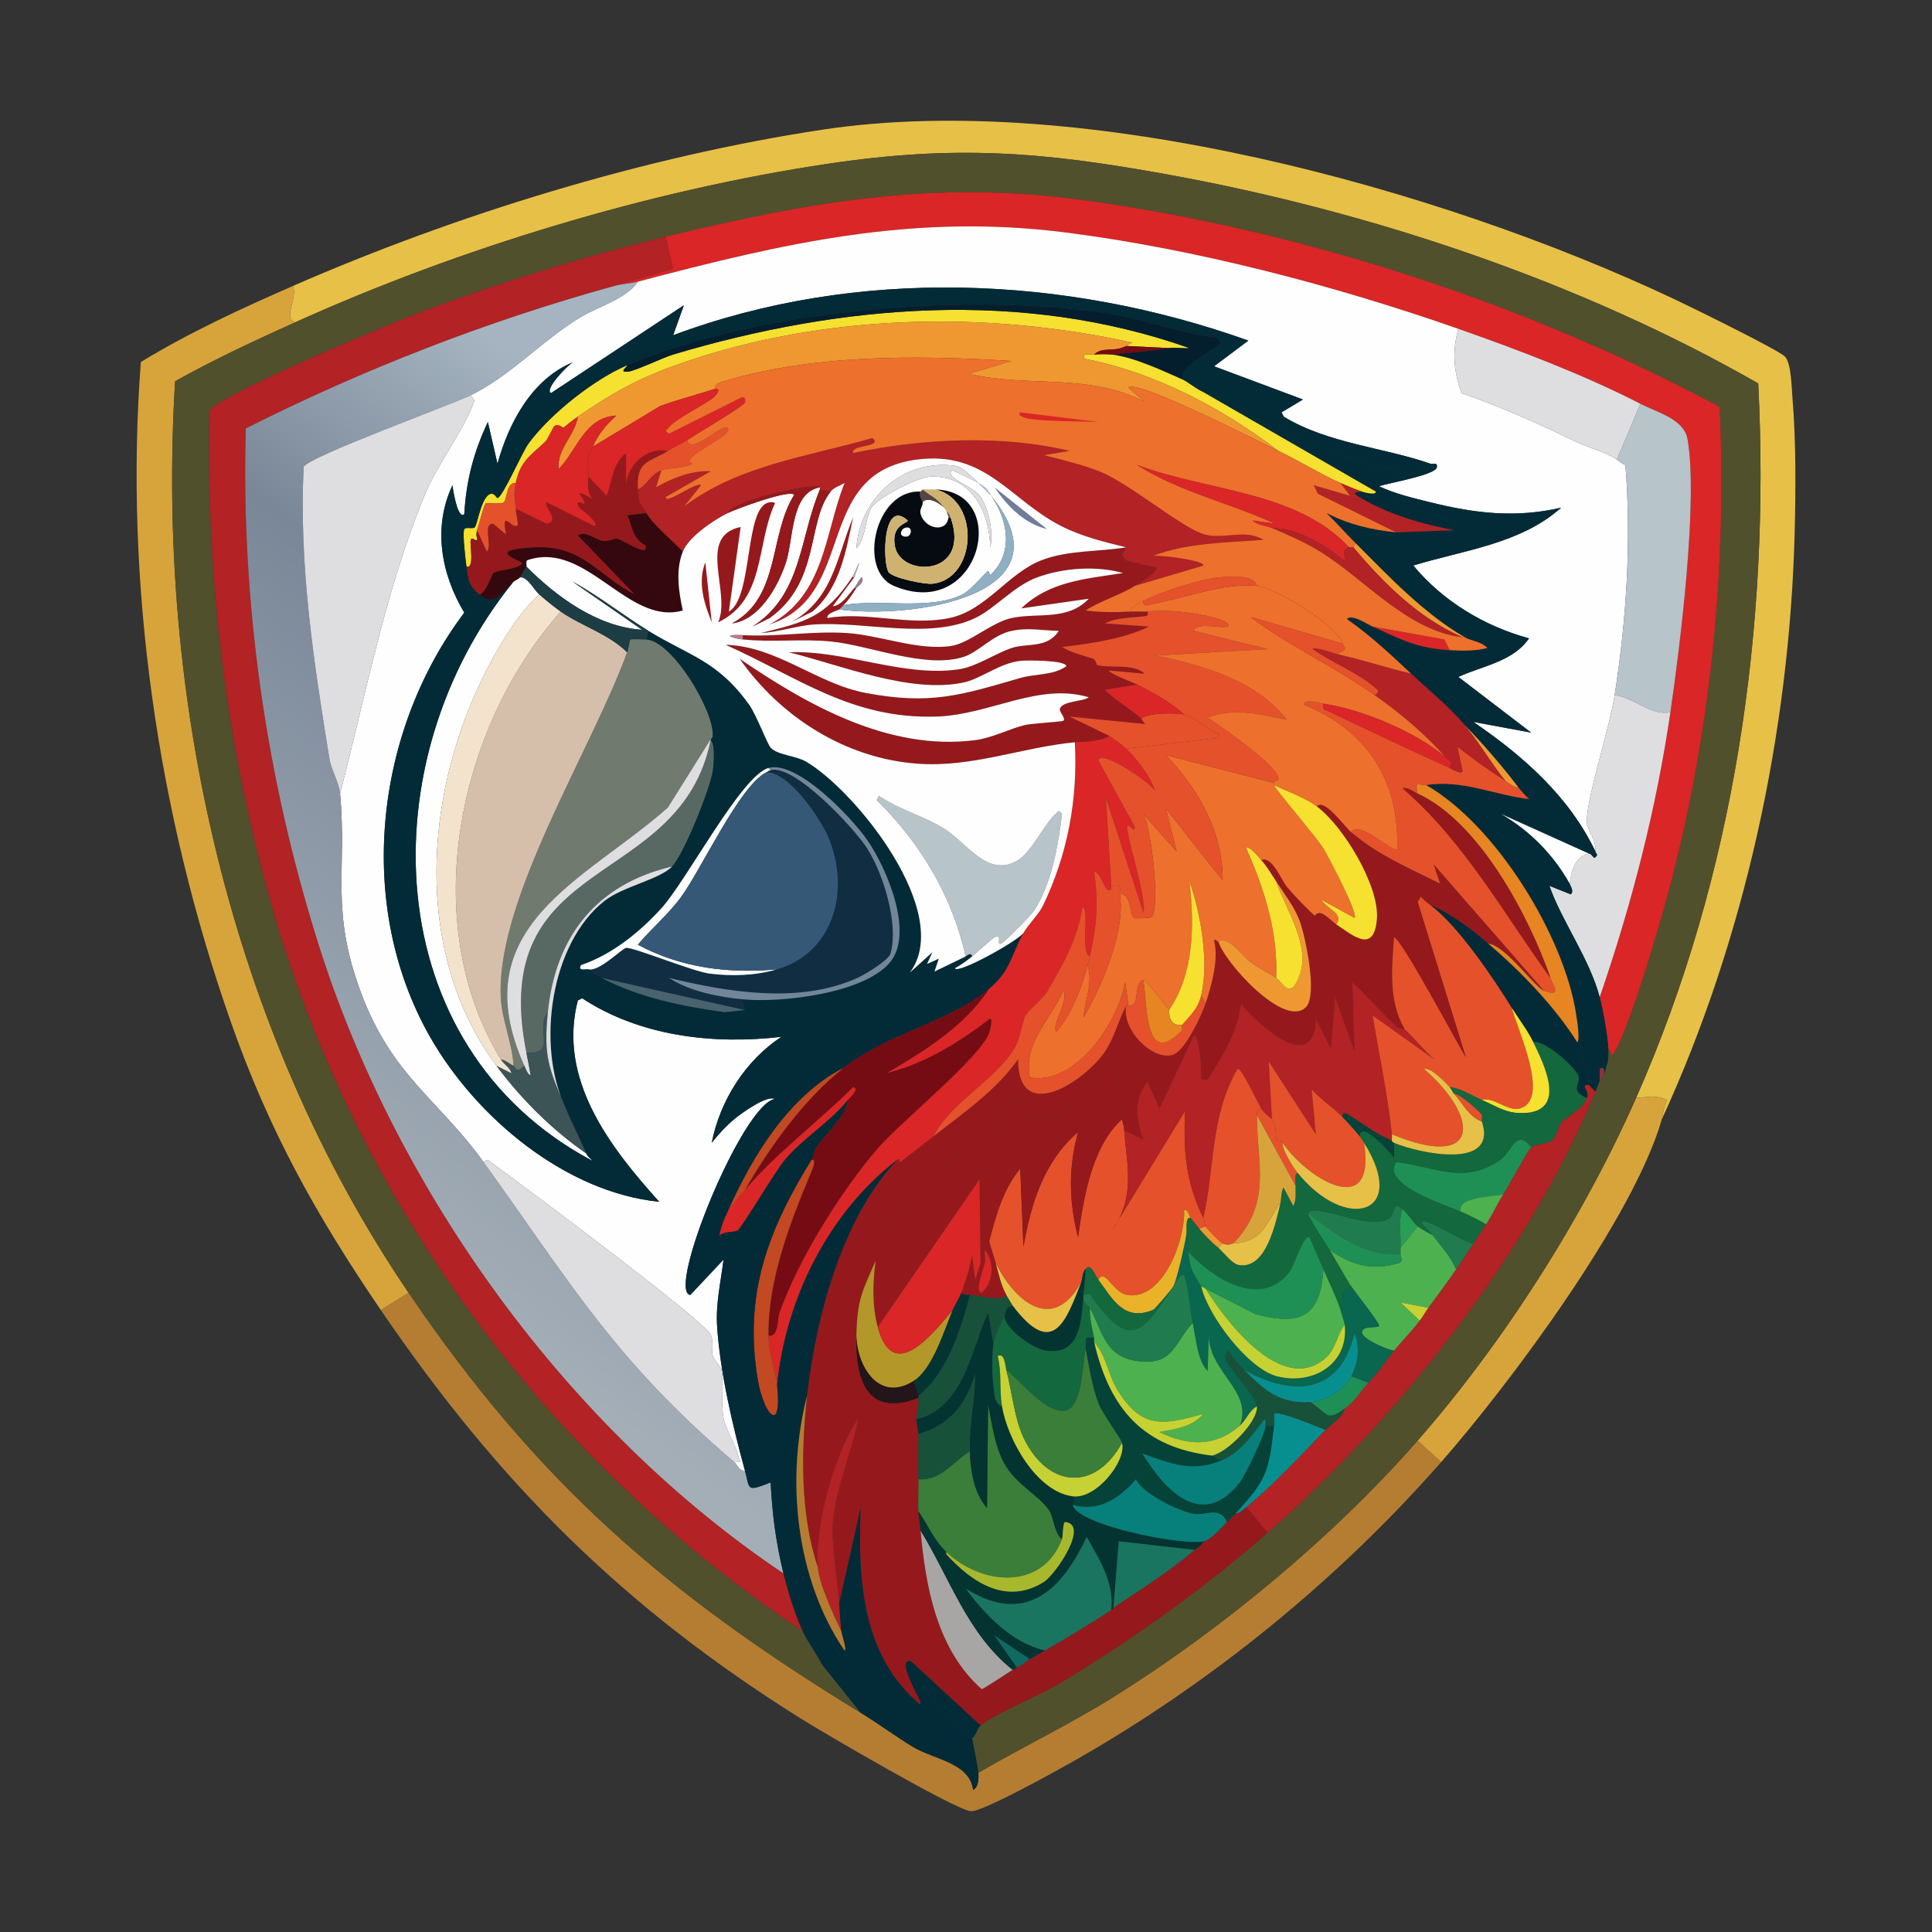 <?xml version="1.0" encoding="UTF-8"?>
<svg xmlns="http://www.w3.org/2000/svg" xmlns:xlink="http://www.w3.org/1999/xlink" id="a" width="400" height="400" viewBox="0 0 400 400">
  <rect x="0" y="0" width="400" height="400" fill="#333333" stroke="none"/>
  <defs>
    <linearGradient id="c" x1="460.74" y1="379.57" x2="290.254" y2="614.226" gradientTransform="translate(-93.587 -97.047) scale(.572)" gradientUnits="userSpaceOnUse">
      <stop offset="0" stop-color="#a5b4c0"></stop>
      <stop offset=".329" stop-color="#7a8798"></stop>
      <stop offset="1" stop-color="#a3aeb7"></stop>
    </linearGradient>
  </defs>
  <g id="b">
    <path d="M344.063,231.738c.309-1.078.356-2.765,1.109-3.992-2.447-1.117-3.871-.572-6.431-.444,20.411-46.133,27.811-97.513,25.281-147.917-36.844-21.093-80.275-35.624-122.192-43.244-26.127-4.75-44.078-6.16-70.521-2.218-36.784,5.485-76.404,17.54-110.217,32.821-2.565-.979.594-4.952-.444-7.54,33.959-14.843,73.034-26.841,109.773-32.378,53.705-8.093,127.141,11.971,176.081,35.039,3.176,1.497,21.74,10.572,23.064,11.975,1.303,1.382,1.362,6.423,1.552,8.649.739,8.649.67,19.211.444,27.942-1.068,41.194-10.328,84.018-27.499,121.305Z" style="fill:#e7c047;"></path>
    <path d="M178.183,354.595c3.686,2.25,7.198,4.894,10.866,7.096,4.373,2.625,11.687,3.24,12.419,8.871,1.193-.477,1.143-2.566,1.109-3.548,9.139-5.333,18.725-9.924,27.721-15.524,22.477-13.992,45.772-33.306,63.203-53.223l4.879,4.435c-21.329,24.303-47.479,45.606-75.622,61.65-3.262,1.86-19.351,10.832-21.733,10.645-3.209-.253-30.451-16.204-35.039-19.072-36.86-23.044-62.769-48.924-87.153-84.714l5.766-3.548c26.683,39.299,53.348,62.37,93.584,86.931Z" style="fill:#b47d32;"></path>
    <path d="M61.092,66.745c-8.414,3.802-16.779,7.673-24.838,12.197-3.991,65.663,11.358,134.247,48.345,188.721l-5.766,3.548c-13.376-19.633-23.092-37.033-31.047-59.654-15.17-43.137-22.084-90.845-18.628-136.607,10.043-6.117,20.736-11.044,31.491-15.745,1.037,2.588-2.121,6.561.444,7.54Z" style="fill:#d7a43b;"></path>
    <path d="M344.063,231.738c-5.844,20.361-31.445,54.741-45.683,70.965l-4.879-4.435c17.853-20.4,34.261-46.151,45.24-70.965,2.561-.128,3.985-.673,6.431.444-.753,1.227-.799,2.913-1.109,3.992Z" style="fill:#d7a43b;"></path>
    <path d="M338.74,227.302c-10.979,24.813-27.387,50.565-45.24,70.965-17.431,19.917-40.726,39.231-63.203,53.223-8.995,5.6-18.582,10.19-27.721,15.524-.013-.361-1.196-6.761-1.331-7.096.826-.596,1.008-2.032,1.774-2.661,3.161-2.596,12.435-6.33,16.632-8.871,15.008-9.083,29.599-19.482,42.8-31.047,26.972-23.629,54.16-58.042,67.86-91.367.299-.727.619-1.481.887-2.218.027-.075.5-.073.887-1.331.728-2.367.97-2.606.887-5.322.498-.274.374,2.355,1.331.665,2.997-5.291,7.453-20.236,9.314-26.612,10.05-34.429,14.055-71.024,12.419-106.89-39.793-21.369-86.468-36.603-131.506-42.8-31.065-4.275-56.566.246-86.71,7.54-17.353,4.199-34.975,9.663-51.671,15.967-5.332,2.013-41.891,17.226-42.8,20.18-.695,35.127,3.53,70.152,13.306,103.786,17.674,60.807,56.927,113.79,109.552,148.804,1.11,2.358,2.792,4.552,3.992,6.875l7.984,9.979c-40.237-24.562-66.902-47.633-93.584-86.931-36.986-54.474-52.336-123.058-48.345-188.721,8.058-4.524,16.424-8.395,24.838-12.197,33.813-15.281,73.433-27.336,110.217-32.821,26.443-3.943,44.394-2.532,70.521,2.218,41.917,7.62,85.348,22.151,122.192,43.244,2.53,50.403-4.87,101.784-25.281,147.917Z" style="fill:#51502d;"></path>
    <path d="M127.177,59.205c-26.29,7.258-51.972,17.245-76.287,29.495-1.016,36.23,4.203,72.451,15.08,106.89,16.168,51.19,51.757,100.359,96.246,130.175.869,3.547,2.454,8.709,3.992,11.975-52.624-35.014-91.877-87.996-109.552-148.804-9.776-33.634-14-68.659-13.306-103.786.91-2.954,37.468-18.167,42.8-20.18,16.696-6.304,34.318-11.768,51.671-15.967l1.552,6.653-12.197,3.548Z" style="fill:#b32224;"></path>
    <path d="M332.975,217.101c-.074-2.436-1.124-8.192-1.774-10.645,6.604-19.185,11.699-38.868,14.636-58.989,1.993-13.65,5.783-43.811,3.548-56.55-.731-4.168-6.218-5.5-9.758-7.318-11.722-6.023-25.247-11.153-37.7-15.524-25.511-8.953-54.511-16.544-81.387-19.959-31.518-4.004-58.231,2.215-88.484,10.201-1.404.371-3.391.476-4.879.887l12.197-3.548-1.552-6.653c30.144-7.294,55.645-11.815,86.71-7.54,45.038,6.198,91.713,21.431,131.506,42.8,1.636,35.866-2.368,72.461-12.419,106.89-1.861,6.376-6.318,21.321-9.314,26.612-.957,1.689-.833-.94-1.331-.665Z" style="fill:#da2626;"></path>
    <path d="M328.983,224.641l1.331,1.331c-13.7,33.325-40.888,67.738-67.86,91.367l-4.435-5.322c5.942-4.814,11.048-10.555,16.41-15.967,1.29-1.302,3.477-2.503,3.992-4.435,2.313-1.66,3.129-3.439,4.879-5.322,2.285-2.459,3.397-4.312,5.322-6.653,1.733-2.107,3.637-3.997,5.322-6.209.65-.854,1.17-1.846,1.774-2.661,1.962-2.65,3.905-5.256,5.766-7.984,1.206-1.768,2.363-3.545,3.548-5.322.889-1.334,1.784-2.643,2.661-3.992,1.305-2.005,2.296-4.214,3.548-6.209.94-1.497,5.257-9.371,5.766-9.758.908-.69,3.246-.619,4.213-1.331,1.052-.773,1.453-3.232,1.996-3.77,1.688-1.672,4.692-2.976,5.322-5.101.469-1.583-.543-1.706-.444-2.439.051-.373.885-.176.887-.222Z" style="fill:#b32224;"></path>
    <path d="M301.928,68.076c-1.28,4.758-.985,8.701.665,13.306,8.229,2.874,16.126,6.386,23.951,10.201,1.659.809,6.206,2.128,8.205,3.548.583.414,1.047.886,1.774,1.109,1.271,15.897.212,31.933-2.218,47.679-1.027,6.654-5.653,20.718-5.766,25.946-.05,2.311,2.027,3.697,1.774,6.431-5.436-11.412-15.037-19.86-25.281-26.834l11.975,2.218-15.08-11.532c4.936-2.274,11.384-3.175,14.636-7.984-9.222-2.516-17.832-7.689-23.951-15.08,10.45-3.207,22.169-4.446,30.603-11.975-9.438,2.178-17.82,1.183-27.055-1.109-3.613-.896-7.254-1.733-10.645-3.326,1.72-.642,11.989-2.358,11.975-3.992.118-1.081-.863-.499-1.331-.665-9.408-3.341-21.217-4.16-30.382-9.758l-.444-.887,4.435-2.661-18.406-6.875,7.096-5.322c-37.916-13.547-81.058-15.319-119.087-1.109l2.218-6.209-27.499,18.185c-1.557-.655,3.679-6.091,4.657-6.431-8.56,3.421-13.45,12.617-15.745,21.068l-1.996-8.649c-2.928,6.199-4.5,12.183-4.879,19.072-1.376,1.301-2.446-5.494-2.439-5.988-4.135,8.692-2.357,18.415,2.439,26.39-18.597,24.659-22.589,60.622-7.096,87.819,9.519,16.71,28.038,32.194,47.458,34.152-10.22-11.329-21.067-25.36-16.854-41.692l.887-.444c12.03,7.886,27.151,9.63,41.248,7.984-7.489,4.969-12.697,13.192-14.415,21.955,1.659-2.119,3.593-4.179,5.766-5.766,1.47-1.073,5.753-4.074,7.318-3.326-6.742,1.066-22.534,39.926-17.519,40.583l6.875-7.318c-.55,4.559-1.634,9.101-1.331,13.749.632,9.678,3.18,20.461,5.766,29.938-1.216.171-1.599-1.248-2.218-1.774,1.752.034,1.17.104.887-1.109-.542-2.327-2.652-5.718-3.105-7.984-.561-2.811.104-7.594-.444-10.201-.033-.157-1.579-2.049-1.774-2.661-.356-1.115.309-2.676-.444-4.435-1.204-2.815-39.672-31.465-45.24-35.482-.806-.582-.618-1.036-1.774-.222-9.342-12.988-18.845-17.741-25.281-34.817-6.572-17.436-2.944-25.434-4.435-41.47,5.304-20.414,9.553-42.877,17.741-62.316,2.43-5.769,7.925-13.175,9.758-18.185.475-1.299.228-.919-.444-1.996,8.115-3.971,14.555-11.108,22.398-15.967,3.891-2.411,9.729-3.873,12.197-7.54,30.253-7.986,56.966-14.205,88.484-10.201,26.877,3.414,55.876,11.006,81.387,19.959Z" style="fill:#fefefe;"></path>
    <path d="M132.056,58.318c-2.468,3.667-8.306,5.129-12.197,7.54-7.843,4.859-14.283,11.996-22.398,15.967-4.11,2.011-33.785,12.79-34.595,14.858-.987,20.405,2.078,40.319,5.322,60.32.385,2.375,1.997,4.947,2.218,7.318,1.491,16.036-2.137,24.034,4.435,41.47,6.437,17.076,15.939,21.829,25.281,34.817,18.158,25.245,27.256,41.145,51.893,62.094.618.526,1.002,1.945,2.218,1.774,1.047,3.836.187,4.492,5.322,2.439.322,6.597,1.099,12.47,2.661,18.85-44.488-29.817-80.078-78.985-96.246-130.175-10.877-34.439-16.096-70.66-15.08-106.89,24.315-12.249,49.997-22.237,76.287-29.495,1.488-.411,3.475-.516,4.879-.887Z" style="fill:url(#c);"></path>
    <path d="M345.837,147.467c-4.055.809-7.513-3.057-11.532-3.548,2.43-15.746,3.489-31.782,2.218-47.679-.727-.223-1.191-.694-1.774-1.109l4.879-11.532c3.539,1.819,9.026,3.15,9.758,7.318,2.235,12.739-1.555,42.9-3.548,56.55Z" style="fill:#b7c4c9;"></path>
    <path d="M345.837,147.467c-2.938,20.121-8.032,39.805-14.636,58.989-2.126-8.02-7.814-15.654-10.423-23.064l4.435,1.774c.787-.736-.256-1.95-.222-2.218.36-2.84,1.128-5.702,3.992-6.209.389-.069.788.658,1.109.887,1.119-.753.179-.868.222-1.331.253-2.735-1.824-4.12-1.774-6.431.113-5.228,4.739-19.292,5.766-25.946,4.019.492,7.476,4.357,11.532,3.548Z" style="fill:#dedee0;"></path>
    <path d="M339.627,83.599l-4.879,11.532c-1.999-1.421-6.546-2.739-8.205-3.548-7.824-3.815-15.721-7.327-23.951-10.201-1.651-4.604-1.945-8.548-.665-13.306,12.453,4.37,25.978,9.501,37.7,15.524Z" style="fill:#dedee0;"></path>
    <path d="M97.461,81.825c.671,1.077.919.697.444,1.996-1.833,5.01-7.327,12.416-9.758,18.185-8.188,19.439-12.437,41.901-17.741,62.316-.221-2.371-1.832-4.943-2.218-7.318-3.244-20.001-6.309-39.914-5.322-60.32.81-2.068,30.485-12.847,34.595-14.858Z" style="fill:#dedee0;"></path>
    <path d="M152.015,302.702c-24.636-20.949-33.735-36.849-51.893-62.094,1.156-.815.968-.36,1.774.222,5.567,4.017,44.036,32.667,45.24,35.482.753,1.76.087,3.321.444,4.435.196.612,1.741,2.505,1.774,2.661.547,2.607-.118,7.39.444,10.201.452,2.266,2.562,5.657,3.105,7.984.283,1.213.865,1.143-.887,1.109Z" style="fill:#dedee0;"></path>
    <path d="M272.211,189.602c1.667,1.47,7.579,6.145,9.536,6.209,1.931.064,3.333-2.228,3.548-2.218.094.005.634,1.291,1.331,1.331,1.957.112,1.476-.909,1.996-.887-.471,6.474-1.189,13.171,2.218,19.072-.059-.055-1.334-.246-1.552-.444-3.213-2.901-6.087-6.402-9.314-9.314l.444,14.193-3.992-11.088-.887,10.645-3.105-6.209c-.255,11.838-11.772,1.455-15.524-3.105-.59,5.88-3.864,10.857-6.875,15.745h-1.331c.118-1.183-.2-9.285-1.552-9.092l-7.096,15.08-2.439-5.544c-3.001,3.157-2.429,7.888-.887,11.975l-3.992-1.996c-.083-.986-.376-1.644-.444-2.218-.504-4.265-1.072-8.525-1.109-12.862-2.214.994-3.13,4.267-4.657,5.988-4.842,5.455-11.666,10.36-17.519,2.883-4.68,9.401-15.514,13.286-21.511,21.068-2.796,3.628-4.435,8.034-6.209,12.197-2.648,6.214-3.8,7.687-3.992,15.524-.214,8.783,2.002,17.113,12.862,12.862.094,1.677-.472,3.309-.444,4.435.028,1.095.435,2.631.444,3.105.055,3.091-.131,6.228,0,9.314.093,2.2-.15,4.461,0,6.653.094,1.367.324,2.638.444,3.992,1.042,11.75,3.414,24.625,12.641,32.821.378.019,5.586-3.538,6.431-3.992.28-.15.568-.271.887-.444,1.156-.626,1.915-1.352,2.661-1.774,1.063-.602,2.048-1.154,3.105-1.774,4.715-2.766,9.197-5.381,13.749-8.427.457-.306.417-.426.444-.444,5.701-3.834,11.603-7.525,16.854-11.975.632-.536,1.474-.91,1.774-1.774,1.639-.358,3.702-2.847,4.879-3.992.7-.681,1.084-1.032,1.774-1.774.896-.006,1.584-.817,2.218-1.331l4.435,5.322c-13.201,11.565-27.793,21.964-42.8,31.047-4.197,2.54-13.472,6.275-16.632,8.871l-14.415-13.306c-2.899-.668.893,6.065,1.109,6.653.135.367,1.294,2.012.665,2.218-11.954-10.176-12.772-25.833-12.197-40.583l-4.435,19.737c-.37-4.404-1.603-12.519-1.331-16.632.443-6.675,4.061-15.032,5.322-21.733-4.936,7.102-9.077,22.247-8.427,30.825-3.674-10.9-3.471-24.044-2.218-35.482,1.775-16.204,7.3-36.861,18.628-48.788.869-.67.351.686.665.444,2.294-1.766,4.606-3.53,6.875-5.322,6.185-4.885,12.873-9.392,17.519-15.967-.002,13.673,13.745,4.608,17.963-1.552,2.059-3.007,2.728-6.423,4.435-9.536-1.023,4.735,5.12,11.296,9.536,10.201,2.56-.635,6.053-8.204,6.875-10.645,1.264-3.757,2.785-9.259,1.774-13.084.297-.521.587.4.887.222,1.168,4.22,13.793,18.254,18.185,13.528,2.356-2.535-.13-14.403-1.331-17.741-.998-2.773-3.258-5.763-4.879-8.205-.989-1.491-1.902-3.1-3.105-4.435,2.216-.977,4.099,4.064,5.322,5.544,1.371,1.659,4.159,4.571,5.766,5.988Z" style="fill:#95191c;"></path>
    <path d="M296.162,104.001c9.235,2.291,17.617,3.287,27.055,1.109-8.435,7.529-20.153,8.768-30.603,11.975,6.119,7.391,14.728,12.564,23.951,15.08-3.252,4.808-9.7,5.71-14.636,7.984l15.08,11.532-11.975-2.218c10.244,6.973,19.845,15.421,25.281,26.834-.043.463.897.578-.222,1.331-.32-.229-.72-.956-1.109-.887l-18.185-8.205c5.934,3.428,10.853,8.415,14.193,14.415-.034.268,1.009,1.482.222,2.218l-4.435-1.774c2.609,7.409,8.297,15.044,10.423,23.064.65,2.453,1.7,8.208,1.774,10.645.083,2.717-.159,2.955-.887,5.322.097-.786.075-1.8-.887-1.109v2.439c-.269.736-.588,1.491-.887,2.218l-1.331-1.331c.164-4.669-1.36-3.884-1.774-6.431-.223-1.373,1.246-6.667-.887-8.205-2.471-16.219-16.614-39.202-31.047-47.458,7.396-1.214,14.215,2.097,21.289,2.883-.806-.75-1.554-1.569-2.218-2.439-3.391-4.448-7.184-8.849-11.088-12.862-3.414-3.982-7.293-7.099-11.088-10.645-4.235-3.956-8.527-7.99-13.306-11.31.912-1.154,4.159,1.024,5.322,1.552,5.681,2.582,9.226,4.503,15.967,4.879,2.445.136,5.387.212,7.762-.444-1.105-1.311-3.291-1.426-4.657-2.218-8.458-4.904-15.751-12.63-22.62-19.515-2.015-2.02-3.967-4.192-5.988-6.209,4.515,2.345,9.317,3.487,14.415,3.992l11.975-.444.444-1.552-12.419-3.992.887-.887c1.683.676,4.565,1.721,6.209.665Z" style="fill:#022b37;"></path>
    <path d="M203.021,357.256c-.766.629-.948,2.065-1.774,2.661-1.156-2.89-4.968-4.842-7.096-6.875-1.237-1.182-1.59-5.472-4.435-2.439-.216-.588-4.008-7.321-1.109-6.653l14.415,13.306Z" style="fill:#022b37;"></path>
    <path d="M332.087,222.423c-.387,1.258-.86,1.256-.887,1.331v-2.439c.962-.691.984.323.887,1.109Z" style="fill:#85363a;"></path>
    <path d="M133.83,132.387c5.408.344,14.065,14.811,13.749,19.959l-9.314,14.858c-17.077,15.156-42.669,24.486-29.716,53.445-1.882,1.767-1.659.255-2.218,0-.291-4.853-2.47-9.491-2.661-14.415-.793-20.375,18.796-50.914,26.168-71.186.301-.828.525-2.563.665-2.661.136-.095,2.762-.036,3.326,0Z" style="fill:#717a6f;"></path>
    <path d="M233.181,155.007c2.125,1.957,5.228,6.039,5.988,8.871-.414-1.578-11.573-9.031-11.754-6.431l7.54,13.749c-.079,1.478-1.063-.652-1.552-.222-.692.609,4.2,15.309,3.326,17.963l-7.762-23.729,1.109,18.185c-.055-.001.268,1.115-.665.887-.744-.182-1.554-3.691-2.883-3.77.951,6.519.504,11.296-.887,17.519-2.066-.858.066-10.141-1.552-10.201-1.041,6.787-3.916,11.607-7.318,17.519-.757,1.316-3.56,3.511-4.435,4.879-.595.93-1.12,4.771-2.218,6.653-3.944,6.758-13.355,11.306-16.854,18.406-2.268,1.792-4.581,3.556-6.875,5.322-.315.242.203-1.114-.665-.444-14.269,11.011-23.035,28.783-24.838,46.571-.328-3.14-1.7-6.044-1.774-10.201,2.167.276,1.799-3.473,2.218-4.657,3.962-11.197,12.655-25.142,20.402-34.152,4.636-5.391,21.407-18.942,23.064-23.951.176-.533.732-2.539.222-2.883-6.398,4.911-13.548,9.384-21.511,11.31,7.867-4.577,16.287-9.845,21.289-17.519,4.548-3.784,4.553-7.112,7.096-11.532,1.038-1.803,3.188-3.886,3.992-5.544,5.149-10.618,7.293-22.1,6.653-33.93,2.222-.215,5.136-.13,7.096-1.331,1.236.78,2.475,1.673,3.548,2.661Z" style="fill:#da2626;"></path>
    <path d="M159.112,276.534c-.203-11.389,4.534-23.625,8.871-33.93.054-.128,1.277-2.839,0-2.439.23-.373.796-2.3.887-2.439,2.05-3.134,6.199-6.429,6.653-9.979.283-.368,2.624-2.383,1.109-2.661-6.736,6.732-16.406,14.093-22.398,21.289,5.115-8.929,12.302-18.862,20.402-25.281,9.13-7.235,21.716-9.384,30.16-16.41-5.002,7.674-13.422,12.942-21.289,17.519,7.963-1.926,15.113-6.399,21.511-11.31.51.344-.045,2.35-.222,2.883-1.657,5.009-18.428,18.559-23.064,23.951-7.747,9.01-16.44,22.955-20.402,34.152-.419,1.184-.051,4.933-2.218,4.657Z" style="fill:#760c13;"></path>
    <path d="M111.654,123.073c-2.601,2.337-4.782,5.279-6.653,8.205-16.675,26.084-21.276,63.717-2.218,89.371,5.169,6.957,11.539,13.264,18.628,18.185.288.671.857,1.04,1.331,1.552-44.904-23.744-46.363-83.174-16.41-119.974.295-.285.818-.372,1.331-.887,1.563-.128,2.767,2.442,3.992,3.548Z" style="fill:#fefefe;"></path>
    <path d="M201.247,198.029c-.205-.921-.84-.233-1.331,0-2.7-12.425-9.414-23.571-18.406-32.378l.444-.887c4.128,2.805,9.04,4.11,13.306,6.653,4.856,2.895,9.195,10.564,15.524,6.653,2.911-1.799,5.755-7.945,7.762-9.536.717-.569.506-.991,1.331,0-.796,6.488-2.131,14.4-5.766,19.959-.679,1.038-6.203,6.679-6.875,6.875-1.093.318.53-2.028-1.331-1.331-.287.108-3.886,3.373-4.657,3.992Z" style="fill:#b7c4c9;"></path>
    <path d="M139.153,179.401c-15.57,3.619-24.162,14.419-25.725,30.16-2.862,3.522,2.184,8.692-4.435,8.427-8.33-41.637,31.75-33.374,38.143-64.755,1.06.772.6,5.423.444,6.431-.573,3.683-5.96,17.163-8.427,19.737Z" style="fill:#586964;"></path>
    <path d="M242.051,72.067l-8.871-.444c.355-.18.783-.584,1.331-.665-30.21-6.69-63.763-6.05-93.363,4.213-8.716,3.022-14.048,5.984-21.511,11.088-1.031.705-1.904,1.471-2.883,2.218-.356.272-.966-.931-1.996-.222-.18.124-1.468,2.809-1.774,3.105-3.147,3.043-5.181,3.958-6.209,8.649-1.954-.178-1.814,3.474-2.439,3.992-.541.448-3.59.079-3.77.222-.378.3-1.477,4.655-1.774,5.544-.358,1.071.07,1.734,0,1.996-.118.442-1.152-.707-1.331,0-.249.988.857,6.062-.887,5.544-.192-1.291-.876-7.146-.444-7.762.387-.55,1.869.105,2.218-.444.564-.888,1.383-6.553,3.326-6.875.733-.121,1.166.914,1.331.887,1.057-.17,5.071-9.465,6.431-11.31,4.709-6.389,13.843-13.392,20.402-16.189.107.368-1.928,1.528.222,1.331,1.416-.13,7.258-2.935,9.314-3.548,34.921-10.416,72.218-13.564,106.89-1.331-1.335.136-2.939-.191-4.213,0Z" style="fill:#f6e030;"></path>
    <path d="M133.83,106.219c1.744,2.809,5.294,5.549,7.54,7.984-1.529,3.853-.851,8.323,0,12.197-11.371,3.23-19.995-14.588-32.156-10.423-.449.154-.105,1.213-.222,1.331-.196.197-1.087,1.974-1.331,2.218-.513.515-1.036.602-1.331.887-2.925,2.828-4.01,5.181-7.096,2.661,1.209.007,2.662-4.29,2.883-4.435,1.188-.781,4.76-.622,5.988-1.996.025-.58-8.318-2.762,2.439-3.326,9.98-.524,13.013,5.607,20.846,9.758l-11.754-12.197c1.421-1.155,3.804.885,5.101,1.109,1.306.225,2.381-.605,3.105-.444,1.185.265,6.706,4.079,5.766,1.331-2.889-1.457-2.788-4.495-3.77-6.209l3.992-.444Z" style="fill:#34080e;"></path>
    <path d="M129.839,106.663c.982,1.714.881,4.752,3.77,6.209.94,2.748-4.581-1.066-5.766-1.331-.723-.162-1.799.669-3.105.444-1.297-.224-3.68-2.263-5.101-1.109l11.754,12.197c-7.833-4.15-10.866-10.281-20.846-9.758-10.758.565-2.414,2.746-2.439,3.326-1.228,1.374-4.799,1.215-5.988,1.996-.221.145-1.674,4.443-2.883,4.435-2.378-1.942-2.275-3.161-2.661-5.766,1.744.518.638-4.556.887-5.544.178-.707,1.212.442,1.331,0,.07-.262-.358-.924,0-1.996l1.996,4.435c1.251-1.352-1.014-5.805,1.331-5.766l2.661,2.218c-1.169-5.875,1.459-.543,2.439-1.996-.058-1.157-.371-2.16-.444-3.326l6.431,3.105c2.981-.587-.965-3.927,0-4.435l9.758,4.879c1.21-.032-.94-2.002-1.109-2.218.926-1.155,3.223.625,4.213,0,.399-.251.003-2.879,1.774-3.105.183-.023,1.761,2.695,1.996,3.105Z" style="fill:#95191c;"></path>
    <path d="M245.156,78.72c-4.344-1.91-10.405-4.813-15.08-5.322,4.053-.342,7.946-.726,11.975-1.331,1.274-.191,2.879.136,4.213,0-34.673-12.233-71.969-9.086-106.89,1.331-2.056.613-7.898,3.418-9.314,3.548-2.15.198-.115-.963-.222-1.331,27.18-11.59,70.848-15.244,100.016-10.645,7.477,1.179,14.615,4.083,22.176,4.879l.665,1.109c-.036,1.191-9.547,4.885-7.54,7.762Z" style="fill:#041e2d;"></path>
    <path d="M296.162,96.018c.468.166,1.449-.415,1.331.665.014,1.633-10.256,3.349-11.975,3.992,3.391,1.593,7.031,2.43,10.645,3.326-1.644,1.056-4.526.011-6.209-.665l-.887.887,12.419,3.992-.444,1.552c-6.463-1.183-13.644-3.305-19.294-6.653-1.243-.737-2.059-1.301.222-1.331.345.102,2.886.853,2.883,0l-36.148-20.846c1.681.813,3.808,1.387,5.544,2.218,3.115,1.491,6.475,4.668,9.758,6.209.732.344.701-.973.887-.887,9.235,4.288,13,6.453,23.064,8.427.181.036,2.076,1.762,2.218,1.774.327.027,5.799-1.57,5.988-2.661Z" style="fill:#022b37;"></path>
    <path d="M159.112,276.534c.074,4.157,1.446,7.061,1.774,10.201,1.094,10.479-2.764,6.18-3.992-1.109-2.975-17.661,2.172-30.983,11.088-45.462,1.277-.4.054,2.311,0,2.439-4.337,10.305-9.074,22.541-8.871,33.93Z" style="fill:#c34922;"></path>
    <path d="M147.58,152.346c-.024.393-.353.443-.444.887-6.393,31.381-46.473,23.118-38.143,64.755.309,1.543.635,3.1.887,4.657-.624-.051-1.097-1.473-1.331-1.996-12.952-28.959,12.64-38.289,29.716-53.445l9.314-14.858Z" style="fill:#dedee0;"></path>
    <path d="M113.428,209.561c-.923,9.303.239,11.685,3.548,19.515,1.407,3.331,3.019,6.456,4.435,9.758-7.09-4.921-13.459-11.227-18.628-18.185l3.105,1.552c-.356-1.22-1.544-1.773-2.218-2.883,1.009.14,1.742.911,2.661,1.331.558.255.336,1.767,2.218,0,.234.523.707,1.945,1.331,1.996-.252-1.557-.578-3.114-.887-4.657,6.62.265,1.573-4.905,4.435-8.427Z" style="fill:#3c5455;"></path>
    <path d="M226.528,73.398c1.003-.084,2.564-.107,3.548,0,4.675.509,10.736,3.412,15.08,5.322.606.267,2.419,1.671,3.548,2.218l36.148,20.846c.003.853-2.538.102-2.883,0-.748-.221-3.556-1.386-4.435-1.774-3.964-1.75-8.666-4.655-12.862-6.653-11.591-8.811-25.548-16.265-40.139-19.072-.744-1.35,1.395-.837,1.996-.887Z" style="fill:#f6e030;"></path>
    <path d="M173.748,331.975c.16,1.905.231,3.866.444,5.766-1.578-3.327-4.613-9.801-4.879-13.306-.65-8.578,3.491-23.723,8.427-30.825-1.262,6.701-4.88,15.058-5.322,21.733-.273,4.114.96,12.228,1.331,16.632Z" style="fill:#b32224;"></path>
    <path d="M175.522,227.746c-3.274,4.258-9.102,7.816-12.862,12.197-2.239,2.609-8.983,14.197-9.979,14.858-.489.324-3.066.104-3.77,1.109.298-1.789.956-3.499,1.774-5.101.469-.917,2.739-3.463,3.548-4.435,5.992-7.197,15.662-14.557,22.398-21.289,1.515.278-.826,2.293-1.109,2.661Z" style="fill:#da2626;"></path>
    <path d="M263.784,162.104c.039.134-.028.302,0,.444.158.814,8.717,10.684,10.201,13.084.769,1.244,7.475,13.877,6.431,14.415l-6.875-3.77c1.27,1.97,4.786,2.878,3.105,5.101-1.59-1.036-3.154-3.371-4.435-1.774-1.607-1.417-4.395-4.329-5.766-5.988-1.224-1.481-3.107-6.521-5.322-5.544-.225-.25-2.675-3.273-3.105-2.439,3.79,8.405,6.594,17.494,6.209,26.834-1.64-1.041-3.506-1.95-5.101-3.105-2.213-1.603-4.725-5.711-6.875-4.435-.3.178-.59-.743-.887-.222,1.011,3.825-.51,9.327-1.774,13.084l-.887-1.774c1.609-6.879-.092-16.86-2.439-23.507,1.026,8.965.991,18.942-4.213,26.612-.366-.517-4.961-6.401-5.322-6.209-1.592.347-1.203,3.753-1.774,4.657-.523.829-1.294.6-1.331.665l-.665-4.879c-1.537,8.536-10.244,21.343-19.737,19.737-1.451-7.267,4.316-11.912,6.875-17.963,1.43,1.964-2.656,7.418-1.331,8.427,3.146-3.734,5.161-9.024,6.431-13.749,1.129,3.836-.501,6.928-.887,10.866,3.765-6.263,8.797-18.16,7.54-25.503,2.209-.614,2.209,4.515,2.883,4.879.258.139,3.569.062,3.77-.222,1.632-2.302-.046-17.953-1.774-21.289l6.875,7.762-2.218-8.871,11.754,14.858c.044-10.109-4.99-18.804-11.754-25.946l22.398,5.766Z" style="fill:#ed702c;"></path>
    <path d="M249.148,252.14c.14.277.313,1.564.444,1.774l-1.331.444c-.622-.71-1.17-1.5-1.774-2.218-.37-.44-.47-1.86-1.331-1.552.266,6.052-4.35,18.709-11.754,17.519-3.059-.491-4.745-5.798-5.988-3.105-.749-.988-1.602-3.713-2.661-2.218-.652.446-.582,1.891-.887,2.661-5.893,10.695-13.749,4.075-17.741-3.992-.402-1.453-.952-2.961-1.331-4.435,1.397-5.349,2.831-10.678,6.431-15.08l.665,16.189c1.581-8.957,4.211-17.66,11.31-23.729-2.023,7.233-1.906,14.464,0,21.733,1.158-8.132,2.84-18.765,9.092-24.394.068.574.361,1.231.444,2.218.651,7.742,2.379,14.029-2.661,21.068l15.302-25.059c-.409,7.987.114,14.958,3.77,22.176Z" style="fill:#e5512b;"></path>
    <path d="M290.839,213.109c2.844,2.616,5.271,6.172,8.871,8.205l-15.524-11.088c1.351,8.171,3.118,16.377,3.992,24.616.046.433-.027.894,0,1.331-3.398-1.528-5.199-2.89-8.205-4.879-.339-.224-2.195-1.66-1.996,0-2.021-2.029-4.479-3.643-6.431-5.766l.887,9.314-9.758-15.08.665,11.975c-.086-.132-1.613-1.201-2.218-2.218-.667-1.123-4.191-8.679-4.879-8.205-5.641,9.392-4.728,20.495-7.096,30.825-3.656-7.219-4.179-14.19-3.77-22.176l-15.302,25.059c5.04-7.039,3.312-13.326,2.661-21.068l3.992,1.996c-1.542-4.087-2.114-8.818.887-11.975l2.439,5.544,7.096-15.08c1.352-.193,1.671,7.909,1.552,9.092h1.331c3.011-4.889,6.285-9.866,6.875-15.745,3.752,4.56,15.268,14.943,15.524,3.105l3.105,6.209.887-10.645,3.992,11.088-.444-14.193c3.227,2.912,6.101,6.413,9.314,9.314.218.197,1.493.389,1.552.444Z" style="fill:#b32224;"></path>
    <path d="M296.162,187.385c5.651,4.171,13.097,15.167,16.854,21.289.851,3.864,8.288,19.151,1.552,20.846-2.446.616-5.401-2.512-7.762-1.774-2.102-.896-4.495-2.485-6.653-2.661-1.045-1.096-3.891-4.156-5.322-3.77,11.719,10.163,11.648,21.115-6.653,13.528-.874-8.239-2.64-16.445-3.992-24.616l15.524,11.088c-3.599-2.034-6.027-5.589-8.871-8.205-3.407-5.901-2.689-12.598-2.218-19.072,1.446.062,13.101,22.004,14.858,24.838l-9.979-32.156.665-1.109c.6.694,1.261,1.232,1.996,1.774Z" style="fill:#e5512b;"></path>
    <path d="M232.294,231.738c-6.252,5.629-7.934,16.262-9.092,24.394-1.906-7.269-2.023-14.5,0-21.733-7.099,6.068-9.729,14.772-11.31,23.729l-.665-16.189c-3.6,4.402-5.034,9.731-6.431,15.08-.039.15-.791,1.333-.887,1.774-.165.757.142,1.863,0,2.661h-.887l-.222-17.298-21.068,30.603c-1.212-4.548-1.033-9.076-.444-13.749,1.774-4.163,3.414-8.569,6.209-12.197,5.997-7.782,16.831-11.666,21.511-21.068,5.853,7.477,12.677,2.572,17.519-2.883,1.528-1.721,2.443-4.994,4.657-5.988.037,4.338.605,8.598,1.109,12.862Z" style="fill:#95191c;"></path>
    <path d="M219.875,318.669c-4.167,10.859-16.776,9.427-23.951,2.661-2.535-2.391-3.834-5.624-5.766-8.427-.15-2.192.093-4.453,0-6.653,4.689.366,7.139-3.681,10.645-5.766.164,4.16.754,8.42,3.548,11.754l.222-21.511c.809,4.049,1.341,8.501,3.326,12.197,2.339,4.354,7.293,6.717,9.314,9.758.987,1.485,1.047,4.766,2.661,5.988Z" style="fill:#3a7e3a;"></path>
    <path d="M205.682,278.308c-.355,2.506-.311,6.17,0,8.649.173,1.38.121,3.597,1.774,4.213,1.127,6.774,7.078,17.646,14.636,18.628.922.943-.075,1.461,0,1.774,1.016,4.226,22.735,8.485,27.055,7.54-.301.864-1.142,1.238-1.774,1.774l-15.745-1.774-1.109,13.749c-.026.018.013.138-.444.444.612-5.651-2.435-10.442-5.101-15.08-5.151,11.062-12.802,18.453-25.059,10.645-2.711-1.727-1.932-4.821-4.879-6.431l.887-.665c5.24,5.84,12.482,10.623,20.18,5.766,2.42-1.527,9.517-11.922,4.435-12.419-.533-.052-.446,2.978-.665,3.548-1.614-1.222-1.674-4.503-2.661-5.988-2.021-3.041-6.975-5.403-9.314-9.758-1.986-3.696-2.517-8.148-3.326-12.197l-.222,21.511c-2.794-3.333-3.385-7.593-3.548-11.754-.21-5.349,1.086-10.637,1.109-15.967-2.046,6.39-5.179,10.398-11.754,12.419-.008-.473-.416-2.01-.444-3.105,9.749-2.239,11.357-14.351,14.858-22.176l1.109,6.653Z" style="fill:#043431;"></path>
    <path d="M279.751,172.305c5.819,4.87,11.621,7.251,18.406,10.645l-1.331-3.992,22.842,26.168c-1.955-.716-7.899-9.355-11.532-9.758-3.479-2.962-7.917-6.318-11.975-7.984-.735-.542-1.396-1.081-1.996-1.774l-.665,1.109,9.979,32.156c-1.757-2.834-13.412-24.775-14.858-24.838-.52-.022-.039.999-1.996.887-.697-.04-1.237-1.326-1.331-1.331-.215-.011-1.617,2.281-3.548,2.218-1.957-.065-7.869-4.739-9.536-6.209,1.282-1.597,2.845.738,4.435,1.774,3.293,2.146,7.832,6.32,8.427-1.109.549-6.851-6.938-19.192-12.419-23.285,1.461-1.884,5.757,4.202,7.096,5.322Z" style="fill:#95191c;"></path>
    <path d="M226.528,276.977c.055.268-.061.625,0,.887,3.258,13.999,10.272,21.795,24.394,23.507.5.061,1.028,1.008,2.218.887-6.124,2.683-10.628.816-16.632-1.331,4.705,7.69,12.39,15.948,20.18,5.988,1.13-1.444,5.338-10.161,5.322-11.754h1.774c-1.051,9.374-1.413,11.12-7.984,18.185-.69.742-1.074,1.093-1.774,1.774-1.592-3.53-4.459-1.082-7.318-1.774-3.163-.766-10.026-4.023-11.532-7.096-3.297,3.962-7.781,6.868-13.084,5.322-.075-.313.922-.831,0-1.774,4.947.643,11.236-7.474,10.201-11.088-.293-1.023-4.035-5.974-4.879-8.205-1.35-3.568-1.915-7.581-2.661-11.31.334-1.503-.882-2.551,1.774-2.218Z" style="fill:#054238;"></path>
    <path d="M230.076,333.305c-4.552,3.046-9.034,5.661-13.749,8.427-6.676-1.489-12.457-7.383-16.41-12.862,12.257,7.809,19.909.418,25.059-10.645,2.666,4.638,5.712,9.429,5.101,15.08Z" style="fill:#197560;"></path>
    <path d="M225.641,198.029c-.133.594-.286,1.188-.444,1.774-1.27,4.725-3.285,10.016-6.431,13.749-1.326-1.009,2.761-6.463,1.331-8.427-2.558,6.051-8.325,10.696-6.875,17.963,9.493,1.606,18.2-11.201,19.737-19.737l.665,4.879c-.035.063-.409-.063-.444,0-1.707,3.113-2.377,6.529-4.435,9.536-4.217,6.16-17.965,15.225-17.963,1.552-4.647,6.575-11.335,11.082-17.519,15.967,3.499-7.101,12.91-11.649,16.854-18.406,1.098-1.881,1.622-5.723,2.218-6.653.875-1.367,3.678-3.562,4.435-4.879,3.402-5.913,6.277-10.733,7.318-17.519,1.618.06-.514,9.343,1.552,10.201Z" style="fill:#e5512b;"></path>
    <path d="M254.027,315.121c-1.177,1.144-3.24,3.633-4.879,3.992-4.32.945-26.039-3.313-27.055-7.54,5.303,1.545,9.787-1.36,13.084-5.322,1.506,3.074,8.369,6.33,11.532,7.096,2.859.692,5.726-1.756,7.318,1.774Z" style="fill:#07807b;"></path>
    <path d="M209.674,345.724c-.845.454-6.053,4.011-6.431,3.992-9.226-8.196-11.599-21.071-12.641-32.821,6.056,9.849,9.728,21.445,19.072,28.829Z" style="fill:#a7a6a5;"></path>
    <path d="M181.288,261.01c-.59,4.673-.769,9.202.444,13.749,3.15,11.815,11.232,1.586,15.524-3.548-1.736,4.144-4.104,12.108-7.984,14.636-7.146,4.657-11.831-2.762-11.975-9.314.191-7.836,1.344-9.31,3.992-15.524Z" style="fill:#b39728;"></path>
    <path d="M208.343,268.107c.17.301,1.253,2.115,1.331,2.218-1.644.36-1.294,1.317-1.774,2.218-.708,1.327-1.981,4.097-2.218,5.766l-1.109-6.653c-3.502,7.825-5.109,19.938-14.858,22.176-.029-1.127.538-2.758.444-4.435-.008-.147.017-.299,0-.444,5.981-4.771,8.722-13.71,10.645-20.846,2.234.106,6.38,1.423,7.54,0Z" style="fill:#18513a;"></path>
    <path d="M200.803,300.484c-3.505,2.085-5.955,6.132-10.645,5.766-.131-3.086.055-6.223,0-9.314,6.575-2.021,9.707-6.029,11.754-12.419-.023,5.33-1.319,10.618-1.109,15.967Z" style="fill:#18513a;"></path>
    <path d="M252.252,194.925c2.15-1.276,4.662,2.833,6.875,4.435,1.594,1.155,3.46,2.064,5.101,3.105,1.364.866,2.889,4.961,4.879-.665,2.218-6.27-2.966-13.601-4.879-19.294,1.621,2.442,3.881,5.433,4.879,8.205,1.201,3.338,3.686,15.206,1.331,17.741-4.391,4.726-17.016-9.307-18.185-13.528Z" style="fill:#ef9832;"></path>
    <path d="M261.123,178.071c1.203,1.336,2.115,2.944,3.105,4.435,1.913,5.692,7.096,13.024,4.879,19.294-1.99,5.626-3.514,1.531-4.879.665.384-9.339-2.419-18.428-6.209-26.834.429-.833,2.88,2.19,3.105,2.439Z" style="fill:#f6e030;"></path>
    <path d="M195.924,321.33v.444l-.887.665c2.947,1.611,2.168,4.704,4.879,6.431,3.954,5.48,9.734,11.373,16.41,12.862-1.057.62-2.042,1.172-3.105,1.774l-7.318-4.879,4.657,6.653c-.32.173-.607.293-.887.444-9.343-7.385-13.016-18.98-19.072-28.829-.12-1.354-.35-2.625-.444-3.992,1.932,2.803,3.23,6.036,5.766,8.427Z" style="fill:#043431;"></path>
    <path d="M247.374,320.887c-5.251,4.45-11.153,8.142-16.854,11.975l1.109-13.749,15.745,1.774Z" style="fill:#197560;"></path>
    <path d="M274.429,296.049c-5.362,5.412-10.468,11.153-16.41,15.967-.633.513-1.321,1.325-2.218,1.331,6.57-7.064,6.932-8.81,7.984-18.185.089-.791-.061-1.637,0-2.439.585-.871,9.174,2.72,10.645,3.326Z" style="fill:#078f90;"></path>
    <path d="M236.729,202.908c.853,5.303.227,18.45,7.984,10.423.132-.136-.116-.971,0-1.109,1.7-2.022,3.314-3.313,3.992-6.209l.887,1.774c-.821,2.441-4.315,10.01-6.875,10.645-4.416,1.095-10.559-5.466-9.536-10.201.034-.063.408.063.444,0,.036-.065.807.163,1.331-.665.571-.904.182-4.31,1.774-4.657Z" style="fill:#e5512b;"></path>
    <path d="M189.272,285.848c.024.905.796,2.344.887,3.105.017.145-.008.297,0,.444-10.861,4.251-13.077-4.08-12.862-12.862.144,6.552,4.829,13.971,11.975,9.314Z" style="fill:#23151a;"></path>
    <path d="M213.222,343.507c-.746.422-1.505,1.148-2.661,1.774l-4.657-6.653,7.318,4.879Z" style="fill:#0e6a63;"></path>
    <path d="M273.985,145.693c-.269,1.467.516,1.278,1.552,1.774,8.031,3.843,16.524,7.885,24.616,11.532.436.197,2.301,1.432,2.661.665l-1.109-5.101c3.219,2.517,6.53,4.907,9.979,7.096.524.333,2.087,1.595,2.661,1.331.664.871,1.411,1.69,2.218,2.439-7.074-.786-13.894-4.097-21.289-2.883-1.355.222-2.437-1.364-1.774,1.774-.893-.409-2.103-1.421-3.105-1.109,12.76,10.996,20.875,25.84,30.603,39.252.514,1.471,2.555,4.085-1.331,2.661l-22.842-26.168,1.331,3.992c-6.786-3.394-12.587-5.775-18.406-10.645,1.629-2.671,8.586,4.335,9.536,3.548.432-14.229-6.158-24.55-19.294-29.938-.053-1.359,3.249-.329,3.992-.222Z" style="fill:#e5512b;"></path>
    <path d="M277.09,135.492c5.108,1.153,10.022,2.772,15.08,3.992,3.796,3.545,7.675,6.663,11.088,10.645,2.817,3.285,5.607,8.068,8.427,11.532-3.449-2.189-6.76-4.579-9.979-7.096l1.109,5.101c-.36.767-2.225-.469-2.661-.665.546-1.584.223-1.256-.887-2.218-4.259-4.878-9.362-9.107-14.636-12.862,1.254-.854.684-1-.222-1.774-3.401-2.905-8.945-5.093-12.641-7.762.217-.65,4.738.977,5.322,1.109Z" style="fill:#b32224;"></path>
    <path d="M308.137,195.368c6.706,5.71,13.732,12.977,18.406,20.402.659-.402-.074-4.799-.222-5.766,2.133,1.539.664,6.832.887,8.205.414,2.547,1.938,1.762,1.774,6.431-.002.046-.836-.151-.887.222-.1.734.913.856.444,2.439-3.732-1.449-1.149-2.934-1.774-4.657-.586-1.617-7.065-7.455-9.314-6.875-1.135-2.368-3.04-4.823-4.435-7.096-3.757-6.122-11.203-17.119-16.854-21.289,4.058,1.665,8.497,5.022,11.975,7.984Z" style="fill:#022b37;"></path>
    <path d="M295.275,162.547c14.433,8.255,28.576,31.238,31.047,47.458.147.967.881,5.364.222,5.766-4.674-7.425-11.7-14.693-18.406-20.402,3.633.403,9.577,9.041,11.532,9.758,3.886,1.424,1.844-1.19,1.331-2.661-4.463-12.782-14.693-32.281-27.499-38.143-.663-3.138.419-1.552,1.774-1.774Z" style="fill:#e68521;"></path>
    <path d="M281.969,101.784c-2.281.029-1.465.594-.222,1.331,5.649,3.348,12.831,5.47,19.294,6.653l-11.975.444-16.189-7.984-.887-1.774,7.54,2.218-1.996-2.661c.879.388,3.687,1.553,4.435,1.774Z" style="fill:#b32224;"></path>
    <path d="M328.983,176.74c-2.864.508-3.632,3.37-3.992,6.209-3.34-6-8.259-10.987-14.193-14.415l18.185,8.205Z" style="fill:#fefefe;"></path>
    <path d="M303.258,131.944h-.444c-9.06-3.922-16.323-11.146-22.62-18.628l.444-.887c6.869,6.886,14.162,14.611,22.62,19.515Z" style="fill:#ef9832;"></path>
    <path d="M300.154,134.605c-6.741-.376-10.286-2.297-15.967-4.879l14.858,2.661,1.109,2.218Z" style="fill:#da2626;"></path>
    <path d="M314.346,162.991c-.574.265-2.137-.998-2.661-1.331-2.82-3.463-5.61-8.246-8.427-11.532,3.904,4.013,7.697,8.415,11.088,12.862Z" style="fill:#ef9832;"></path>
    <path d="M288.622,239.721c.121.262.299.574.444.887.051.11-.747,1.058-.444,1.996,1.263,3.897,10.104,6.669,13.749,8.205,1.872.789,3.568,1.66,5.322,2.661-.877,1.349-1.772,2.658-2.661,3.992-1.7.081-10.532-6.013-10.645-4.213-.01.165,1.788,1.862,2.218,2.439-.608-.214-2.76-1.474-3.105-1.774-.644-.562-2.285-2.896-3.105-3.548-2.497-1.986-1.081,1.191-3.326,2.218-4.243,1.939-15.535-3.803-16.189-1.331-.169.64,3.808,6.475,4.435,7.54,1.467,2.492,2.898,5.095,4.435,7.54-2.554.991-1.451,2.689-2.218,4.879-.481-1.744-2.681-6.454-3.548-8.427-.97-2.207-1.904-4.444-2.883-6.653-1.257-.531-3.121,5.969-4.213,7.318-6.16,7.606-15.722,1.163-20.846-4.213-.091-1.162.183-2.574-.444-3.548.167-1.092-.288-3.812.887-3.548.604.717,1.152,1.508,1.774,2.218,1.293,1.475,2.469,2.738,3.992,3.992.973.801,2.806,3.301,4.213,3.548,5.743,1.01,7.672-8.878,8.649-12.862.112-.455.21-2.994.665-3.105l1.996,3.77c.653-1.367.424-2.776.444-4.213.01-.752-.335-2.29.444-2.661,10.024,12.411,23.086,8.648,13.749-6.209-.301-.478-.548-.868-.887-1.331.093-3.876,6.892,3.992,7.096,4.435Z" style="fill:#13683e;"></path>
    <path d="M296.605,255.688c1.72,2.31,3.718,4.377,4.879,7.096-1.861,2.728-3.804,5.333-5.766,7.984l-5.766-1.109,3.992,3.77c-1.685,2.212-3.589,4.102-5.322,6.209-1.474-.189-6.634-2.413-6.653-3.77-.021-1.514,3.207-.844,3.548-1.331.288-.411-5.126-7.189-5.766-8.205-1.538-2.445-2.968-5.048-4.435-7.54,4.63,3.158,8.908,4.42,14.415,2.661,1.063-.708.146-.875.222-1.774.037-.436-.033-.894,0-1.331l3.548-4.435c.344.3,2.496,1.56,3.105,1.774Z" style="fill:#4db14f;"></path>
    <path d="M246.043,259.236c.291,3.697.971,4.189,2.661,7.096,1.359,6.037,9.725,17.128,15.745,18.628,7.452,1.857,14.785-2.567,13.971-10.645-.039-.389-.691-2.395-.887-3.105.767-2.19-.336-3.888,2.218-4.879.639,1.017,6.054,7.795,5.766,8.205-.341.486-3.57-.184-3.548,1.331.019,1.357,5.179,3.581,6.653,3.77-1.926,2.341-3.038,4.194-5.322,6.653l-3.548-1.331c1.381-2.67,1.915-5.981.665-8.871-2.983,12.685-12.822,13.109-22.842,7.54-1.283-1.263-2.318-2.505-3.326-3.992l-.665,1.109c.71,2.76,6.483,8.129,6.653,10.423-1.686.946-2.106,2.731-3.548,3.992,2.814-7.082-6.31-11.015-6.431-18.628l-.222,7.318c-2.141-2.131-2.42-6.826-3.105-9.979-.661-3.045-.725-6.866-1.774-9.979-1.063.101-1.685,1.638-2.218,2.439.779-1.586,2.35-8.61,2.661-10.645.627.974.352,2.386.444,3.548Z" style="fill:#09664f;"></path>
    <path d="M328.539,227.302c-.63,2.125-3.634,3.428-5.322,5.101-.543.538-.944,2.997-1.996,3.77-.968.712-3.306.64-4.213,1.331-3.244-3.907-3.732.774-6.431,2.661-7.509,5.25-13.584,1.336-21.511.444-.144-.314-.323-.625-.444-.887v-3.105c5.099,2.113,21.563,5.781,18.185-4.435-.113-.343.124-1.101,0-1.331l3.326-.887c.796.381,7.277,3.184,5.988.444,8.223-.806,3.467-10.18,1.331-14.636,2.249-.581,8.728,5.258,9.314,6.875.625,1.723-1.958,3.208,1.774,4.657Z" style="fill:#13683e;"></path>
    <path d="M317.008,237.503c-.509.387-4.826,8.26-5.766,9.758-2.354.536-9.568.48-8.871,3.548-3.645-1.536-12.486-4.308-13.749-8.205-.304-.938.494-1.886.444-1.996,7.927.892,14.002,4.806,21.511-.444,2.699-1.887,3.187-6.569,6.431-2.661Z" style="fill:#1e9055;"></path>
    <path d="M257.575,283.63c4.175,4.111,7.175,7.023,13.749,6.653,3.87,2.582,3.282,4.069,7.096,1.331-.514,1.932-2.702,3.134-3.992,4.435-1.471-.607-10.06-4.198-10.645-3.326-.061.802.089,1.648,0,2.439h-1.774c-.004-.422.143-1.199-.222-1.331-2.49,3.197-4.867,6.77-8.649,8.427-1.19.121-1.717-.826-2.218-.887,3.224-.672,9.55-7.029,9.314-10.201-.17-2.294-5.943-7.663-6.653-10.423l.665-1.109c1.009,1.487,2.043,2.728,3.326,3.992Z" style="fill:#18513a;"></path>
    <path d="M283.299,286.291c-1.75,1.884-2.566,3.662-4.879,5.322-3.815,2.738-3.227,1.251-7.096-1.331,3.117-.175,6.987-2.538,8.427-5.322l3.548,1.331Z" style="fill:#1e9055;"></path>
    <path d="M305.032,257.462c-1.185,1.777-2.342,3.555-3.548,5.322-1.161-2.719-3.159-4.787-4.879-7.096-.43-.578-2.228-2.275-2.218-2.439.113-1.8,8.945,4.294,10.645,4.213Z" style="fill:#207c4e;"></path>
    <path d="M311.242,247.261c-1.252,1.995-2.244,4.205-3.548,6.209-1.754-1.002-3.45-1.872-5.322-2.661-.697-3.068,6.516-3.012,8.871-3.548Z" style="fill:#4db14f;"></path>
    <path d="M295.718,270.768c-.604.816-1.124,1.807-1.774,2.661l-3.992-3.77,5.766,1.109Z" style="fill:#c6d133;"></path>
    <path d="M233.181,113.316l-.887,1.552.665,1.109,6.431,1.552c.431.854-3.541,3.207-4.435,3.77-3.173,1.996-7.062,3.015-10.201,5.101,3.116.394,6.192.381,9.314.222,1.173-.06,2.374.042,3.548,0-.045.006.153.827-.222.887-2.85.459-5.955.206-8.649,1.552l9.092.665c-4.757,2.432-12.239,3.591-17.963,4.213,1.813,1.187,4.357,1.757,6.431,2.439.598.197.661,1.264.887,1.331,2.322.681,7.763-.364,9.758,1.774l-7.318-.665c-.15.594,4.985,2.475,5.766,2.883l-6.653,1.109c-.026.481,6.735,5.088,7.54,5.988.229.256.45.875.887,1.109l-15.745-1.552,8.205,3.992c-1.96,1.201-4.875,1.116-7.096,1.331-11.075,1.071-21.228,5.265-32.599,4.435-14.892-1.087-28.33-9.646-36.813-21.733,14.063,9.619,30.986,19.155,48.788,16.854,3.465-.448,6.9-2.266,10.201-3.105,1.357-.345,7.629-.698,7.984-.887.744-.397-.799-1.81-.665-2.439.356-1.68,4.806-1.515,5.988-2.439-10.38-3.113-20.469,3.63-31.491,3.992-17.595.578-28.555-8.065-43.688-14.858,10.636.298,18.8,8.049,29.051,9.979,13.377,2.519,19.69.447,31.934-3.105,3.175-.921,6.837-.492,9.536-2.439-.01-1.268-8.192-1.261-9.536-1.109-4.24.479-8.153,3.685-11.532,4.435-11.143,2.473-25.547-3.569-36.369-6.209,11.595-.511,23.476,5.153,35.039,3.548,3.717-.516,7.507-3.222,11.088-4.435,3.159-1.07,7.399.149,9.758-3.548-3.434-.062-6.276-.737-9.758,0-3.873.82-6.829,4.336-9.758,5.322-7.884,2.655-19.289-2.24-27.499-3.105-5.984-.63-12.358.206-18.406-.444v-.887c7.184.394,14.3-.901,21.511-.444,6.875.436,14.911,3.745,21.733,2.661,3.651-.58,8.37-4.914,12.419-5.766,5.491-1.155,11.582.628,15.967-3.992l-13.971,1.996c5.871-5.662,13.447-6.108,21.068-7.318-5.605-1.558-12.312-1.08-17.741.887-4.829,1.75-8.694,6.438-12.862,8.427-9.448,4.509-22.584.688-33.265,1.331-3.605.217-7.433,1.608-11.088,1.774,9.271-2.285,13.352-3.276,18.85-11.532h.444l-4.435,5.988c1.811-.108,3.351-2.553,4.435-3.77h.444c-.818,1.29-1.563,2.486-2.661,3.548-.288.279-.654.68-.887.887-.235.208-2.696.771-2.439,1.774,8.365-1.422,16.903,1.75,25.281,0,7.59-1.585,12.134-9.322,19.072-11.975,5.506-2.106,11.767-1.713,17.519-2.661Z" style="fill:#95191c;"></path>
    <path d="M234.955,121.299c.895-.563,4.866-2.916,4.435-3.77l-6.431-1.552-.665-1.109.887-1.552c-4.607-1.111-9.256-2.258-13.528-4.435-10.526-5.364-15.523-15.558-29.716-13.749-21.837,2.783-12.23,28.147-30.603,34.152,11.512-6.136,11.361-18.832,15.524-29.273-.916.524-2.196.917-2.883,1.774l-2.218-.444v-.444c-.812-1.047-17.907,2.58-19.072,5.322-2.892,1.445-8.096,4.915-9.314,7.984-2.246-2.434-5.795-5.175-7.54-7.984-1.51-2.431-1.612-1.758-1.774-4.879,2.073-.984,2.474-3.024,4.879-3.992l-1.109,3.548c3.315-1.884,7.419-3.549,11.31-3.326l-9.314,5.322c-.135,1.805,6.399-3.294,7.318-2.439l-3.548,4.435c11.352-8.604,25.721-10.355,39.031-14.193,2.256,1.97-4.586,1.267-3.992,3.105,14.27-3.001,30.638-3.841,44.796-.444l-5.322.887c3.813.98,8.388,2.016,11.975,3.548,6.169,2.635,16.852,11.656,21.289,12.862,4.112,1.118,8.402-1.239,12.197,1.109-7.577.577-15.994.621-22.842,3.326,1.386-.172,10.429.855,10.423,1.996l-14.193,4.213Z" style="fill:#b32224;"></path>
    <path d="M129.839,135.048c-7.372,20.272-26.961,50.812-26.168,71.186.192,4.923,2.37,9.562,2.661,14.415-.919-.42-1.652-1.191-2.661-1.331-17.281-28.505-8.945-68.633,12.419-92.697,4.267,2.979,9.903,4.617,13.749,8.427Z" style="fill:#d6bfaa;"></path>
    <path d="M263.784,162.104l-22.398-5.766c6.763,7.143,11.797,15.838,11.754,25.946l-11.754-14.858,2.218,8.871-6.875-7.762c1.728,3.337,3.406,18.987,1.774,21.289-.201.283-3.512.361-3.77.222-.673-.364-.674-5.492-2.883-4.879-.076-.442.124-1.395,0-1.552-.317-.403-1.287-.214-1.774-.222l-1.109-18.185,7.762,23.729c.874-2.654-4.019-17.354-3.326-17.963.489-.43,1.473,1.699,1.552.222l-7.54-13.749c.18-2.6,11.34,4.853,11.754,6.431-.76-2.832-3.863-6.914-5.988-8.871l18.85-2.218.444-.887c-2.244-.555-5.29-3.601-7.318-3.992-2.87-2.615-6.348-4.429-9.758-6.209-.781-.408-5.915-2.289-5.766-2.883l7.318.665c-1.995-2.138-7.435-1.093-9.758-1.774-.226-.066-.289-1.134-.887-1.331-2.074-.683-4.618-1.252-6.431-2.439,5.724-.622,13.206-1.781,17.963-4.213l-9.092-.665c2.694-1.346,5.799-1.093,8.649-1.552.374-.06.176-.881.222-.887,3.871-.502,10.148.221,13.971,1.331.332.096,3.307.926,2.661,1.774-1.663.491-6.553-1.063-7.096.887l15.302,3.77-23.064,1.331c10.007,2.216,20.393,5.006,27.055,13.306-5.443-1.047-10.904-2.639-16.41-.444,2.865,1.933,13.908,9.543,14.636,12.419.224.882-1.055.534-.887,1.109Z" style="fill:#e5512b;"></path>
    <path d="M245.156,147.911c2.028.391,5.074,3.437,7.318,3.992l-.444.887-18.85,2.218c-1.073-.988-2.312-1.881-3.548-2.661l-8.205-3.992,15.745,1.552c-.437-.234-.658-.853-.887-1.109,1.322-1.295,7.186-1.212,8.871-.887Z" style="fill:#e5512b;"></path>
    <path d="M230.076,183.393c.487.007,1.457-.181,1.774.222.124.157-.076,1.11,0,1.552,1.257,7.343-3.775,19.24-7.54,25.503.386-3.938,2.016-7.03.887-10.866.158-.586.311-1.18.444-1.774,1.392-6.223,1.838-11.0.887-17.519,1.329.079,2.139,3.588,2.883,3.77.933.228.61-.888.665-.887Z" style="fill:#e5512b;"></path>
    <path d="M296.162,96.018c-.189,1.091-5.661,2.688-5.988,2.661-.141-.012-2.036-1.738-2.218-1.774-10.064-1.974-13.829-4.139-23.064-8.427-.186-.086-.155,1.231-.887.887-3.282-1.541-6.642-4.718-9.758-6.209-1.736-.831-3.863-1.404-5.544-2.218-1.129-.546-2.942-1.951-3.548-2.218-2.007-2.877,7.504-6.571,7.54-7.762l-.665-1.109c-7.562-.796-14.7-3.7-22.176-4.879-29.168-4.599-72.835-.945-100.016,10.645-6.56,2.797-15.694,9.8-20.402,16.189-1.36,1.845-5.375,11.14-6.431,11.31-.165.026-.598-1.008-1.331-.887-1.944.322-2.763,5.986-3.326,6.875-.348.549-1.831-.107-2.218.444-.433.616.252,6.471.444,7.762.387,2.605.283,3.824,2.661,5.766,3.087,2.52,4.172.167,7.096-2.661-29.953,36.8-28.493,96.23,16.41,119.974-.474-.513-1.043-.881-1.331-1.552-1.416-3.301-3.028-6.427-4.435-9.758-5.926-12.63-3.06-33.743,8.205-42.579,3.786-2.969,11.414-4.428,13.971-7.096,2.467-2.574,7.854-16.054,8.427-19.737.157-1.008.617-5.66-.444-6.431.09-.444.419-.494.444-.887.316-5.148-8.342-19.614-13.749-19.959l.444-1.774c8.464,5.177,14.294,6.149,20.846,15.302,1.469,2.052,3.68,8.001,4.435,8.871,1.304,1.502,5.256,1.675,7.318,2.883,10.292,6.029,30.678,31.398,21.511,43.688l4.657-4.213-1.109,2.439,2.439-1.109-.887,2.661c2.144-1.029,4.288-2.086,6.431-3.105.491-.233,1.125-.921,1.331,0-1.113.892-2.274,1.77-3.548,2.439.617,1.275,13.178-5.756,14.193-7.318-2.543,4.42-2.549,7.747-7.096,11.532-8.444,7.027-21.03,9.176-30.16,16.41-11.313,5.869-18.863,18.308-23.951,29.716-.818,1.601-1.476,3.311-1.774,5.101.704-1.004,3.281-.784,3.77-1.109.996-.661,7.74-12.249,9.979-14.858,3.76-4.381,9.588-7.939,12.862-12.197-.454,3.55-4.603,6.845-6.653,9.979-.091.139-.657,2.066-.887,2.439-8.916,14.479-14.063,27.801-11.088,45.462,1.228,7.289,5.086,11.588,3.992,1.109,1.803-17.787,10.569-35.559,24.838-46.571-11.329,11.927-16.853,32.584-18.628,48.788-4.435,17.308-2.384,37.859,7.762,52.78.516-.243-.571-3.151-.665-3.992-.213-1.9-.283-3.861-.444-5.766l4.435-19.737c-.575,14.75.243,30.407,12.197,40.583.629-.205-.531-1.851-.665-2.218,2.845-3.033,3.198,1.258,4.435,2.439,2.128,2.032,5.94,3.985,7.096,6.875.134.335,1.318,6.736,1.331,7.096.034.982.085,3.071-1.109,3.548-.732-5.63-8.046-6.245-12.419-8.871-3.669-2.202-7.18-4.846-10.866-7.096l-7.984-9.979c-1.2-2.323-2.882-4.516-3.992-6.875-1.537-3.267-3.123-8.428-3.992-11.975-1.562-6.38-2.34-12.253-2.661-18.85-5.135,2.052-4.276,1.397-5.322-2.439-2.586-9.477-5.133-20.26-5.766-29.938-.304-4.648.78-9.191,1.331-13.749l-6.875,7.318c-5.015-.656,10.778-39.517,17.519-40.583-1.565-.748-5.849,2.253-7.318,3.326-2.173,1.587-4.107,3.646-5.766,5.766,1.717-8.762,6.925-16.985,14.415-21.955-14.097,1.647-29.218-.098-41.248-7.984l-.887.444c-4.213,16.331,6.634,30.362,16.854,41.692-19.419-1.958-37.938-17.441-47.458-34.152-15.493-27.197-11.501-63.16,7.096-87.819-4.796-7.975-6.574-17.698-2.439-26.39-.007.494,1.063,7.288,2.439,5.988.379-6.888,1.95-12.873,4.879-19.072l1.996,8.649c2.296-8.451,7.186-17.647,15.745-21.068-.978.34-6.214,5.776-4.657,6.431l27.499-18.185-2.218,6.209c38.029-14.21,81.171-12.439,119.087,1.109l-7.096,5.322,18.406,6.875-4.435,2.661.444.887c9.165,5.598,20.974,6.416,30.382,9.758Z" style="fill:#022b37;"></path>
    <path d="M153.789,206.9l.444,2.218-29.716-6.653c-1.506-.777-1.462-.906-2.661-1.774,2.199.516,6.837-4.242,7.762-4.435,1.287-.269,13.79,4.874,17.298,5.322,4.598.588,9.5.422,13.971-.887,11.959-3.5,15.134-16.617,10.645-27.277-1.75-4.155-8.226-13.584-12.862-13.528.302-.155.558-.362.887-.444,4.96-1.223,17.264,11.984,19.959,16.189,3.385,5.281,6.543,15.625,4.879,21.733-.403,1.48-5.4,4.435-6.875,5.101-12.08,5.45-26.682,2.949-39.031,0,4.294,2.787,10.185,3.941,15.302,4.435Z" style="fill:#112d41;"></path>
    <path d="M153.789,206.9c-5.117-.494-11.008-1.648-15.302-4.435,12.348,2.949,26.95,5.45,39.031,0,1.475-.665,6.471-3.621,6.875-5.101,1.664-6.108-1.494-16.452-4.879-21.733-2.695-4.205-14.999-17.412-19.959-16.189l-.444-.444c5.868-1.631,17.082,10.112,20.402,14.858,4.006,5.727,9.922,19.418,4.657,25.503-5.51,6.368-22.442,8.307-30.382,7.54Z" style="fill:#718698;"></path>
    <path d="M159.112,158.999l.444.444c-.329.081-.585.289-.887.444-5.624,2.884-13.446,20.133-17.741,25.946-2.606,3.527-6.057,6.416-8.871,9.758,9.006,4.829,18.803,6.021,28.829,5.101-4.471,1.309-9.374,1.475-13.971.887-3.508-.448-16.011-5.591-17.298-5.322-.925.193-5.563,4.951-7.762,4.435-.298-.216-2.364.549-1.552-.887,6.37-2.132,12.183-6.86,16.632-11.754,5.25-5.774,16.581-27.496,22.176-29.051Z" style="fill:#fefefe;"></path>
    <path d="M169.313,324.435c.265,3.505,3.3,9.979,4.879,13.306.094.841,1.181,3.749.665,3.992-10.146-14.921-12.197-35.471-7.762-52.78-1.253,11.438-1.457,24.582,2.218,35.482Z" style="fill:#b47d32;"></path>
    <path d="M174.635,221.093c-8.1,6.419-15.288,16.352-20.402,25.281-.809.972-3.08,3.518-3.548,4.435,5.087-11.408,12.637-23.848,23.951-29.716Z" style="fill:#c34922;"></path>
    <path d="M139.153,179.401c-2.558,2.668-10.185,4.127-13.971,7.096-11.266,8.836-14.131,29.948-8.205,42.579-3.309-7.83-4.472-10.212-3.548-19.515,1.562-15.741,10.155-26.541,25.725-30.16Z" style="fill:#dedee0;"></path>
    <path d="M154.233,209.118l-4.213.444c-8.831-1.22-17.512-2.973-25.503-7.096l29.716,6.653Z" style="fill:#4a626e;"></path>
    <path d="M160.886,200.69c-10.027.92-19.823-.272-28.829-5.101,2.814-3.342,6.264-6.231,8.871-9.758,4.295-5.813,12.117-23.063,17.741-25.946,4.637-.056,11.113,9.373,12.862,13.528,4.489,10.66,1.314,23.777-10.645,27.277Z" style="fill:#365877;"></path>
    <path d="M116.089,126.621c-21.364,24.065-29.7,64.193-12.419,92.697.673,1.11,1.861,1.663,2.218,2.883l-3.105-1.552c-19.058-25.654-14.458-63.287,2.218-89.371,1.871-2.926,4.052-5.869,6.653-8.205,1.104.997,3.229,2.706,4.435,3.548Z" style="fill:#f3e3cd;"></path>
    <path d="M233.181,71.624c-2.788,1.413-4.753.025-6.653,1.774-.6.05-2.74-.463-1.996.887,14.591,2.807,28.549,10.261,40.139,19.072-2.786-1.327-29.99-15.237-31.047-13.084l3.326,2.883c-11.729-6.004-24.162-2.868-36.369-5.766l8.871-2.661c-19.597-1.205-41.441-1.432-60.32,4.435-1.216.378-1.027,1.303-1.109,1.331-3.744,1.25-7.591,2.201-11.31,3.548l-13.971,8.427c1.141-2.618,2.779-4.554,4.879-6.431-6.6.348-8.1,7.166-11.975,11.088-.4-4.213,3.405-6.969,3.992-10.866,7.463-5.104,12.795-8.066,21.511-11.088,29.6-10.264,63.153-10.903,93.363-4.213-.547.081-.975.485-1.331.665Z" style="fill:#ef9832;"></path>
    <path d="M122.742,92.47c-1.554,3.565-.983,2.273-.887,6.209.041,1.685-.482,2.868.887,4.657-5.05-2.722-1.349-.135-1.774.887-.183.439-1.088-.718-1.331,0-.269.797,1.852,1.972,2.218,2.439.169.216,2.318,2.186,1.109,2.218l-9.758-4.879c-.965.509,2.981,3.848,0,4.435l-6.431-3.105c-.137-2.201-.51-2.998,0-5.322,1.029-4.691,3.062-5.606,6.209-8.649.306-.295,1.594-2.981,1.774-3.105,1.03-.709,1.639.494,1.996.222.979-.747,1.852-1.513,2.883-2.218-.587,3.898-4.392,6.653-3.992,10.866,3.876-3.922,5.375-10.74,11.975-11.088-2.1,1.877-3.737,3.813-4.879,6.431Z" style="fill:#da2626;"></path>
    <path d="M106.775,100.01c-.51,2.324-.137,3.121,0,5.322.073,1.167.386,2.17.444,3.326-.981,1.452-3.608-3.88-2.439,1.996l-2.661-2.218c-2.345-.04-.08,4.414-1.331,5.766l-1.996-4.435c.297-.889,1.396-5.244,1.774-5.544.18-.143,3.229.226,3.77-.222.626-.518.486-4.17,2.439-3.992Z" style="fill:#e5512b;"></path>
    <path d="M242.051,72.067c-4.029.604-7.922.989-11.975,1.331-.984-.107-2.546-.084-3.548,0,1.9-1.749,3.865-.361,6.653-1.774l8.871.444Z" style="fill:#760c13;"></path>
    <path d="M138.266,93.357c-3.826,2.483-6.53,1.823-6.209,7.984.163,3.121.264,2.447,1.774,4.879l-3.992.444c-.234-.409-1.813-3.128-1.996-3.105-1.771.226-1.375,2.853-1.774,3.105-.991.625-3.288-1.155-4.213,0-.366-.468-2.487-1.643-2.218-2.439.242-.718,1.148.439,1.331,0,.425-1.022-3.276-3.609,1.774-.887-1.369-1.79-.846-2.972-.887-4.657l3.77,3.992c1.129-3.098,1.139-6.608,3.992-8.871v7.54c-.296-4.578,4.077-8.913,8.649-7.984Z" style="fill:#95191c;"></path>
    <path d="M260.236,121.299c4.012.386,16.941,8.461,17.741,11.975l-19.072-5.544c8.053,6.069,17.551,10.369,25.725,16.189,5.274,3.755,10.378,7.984,14.636,12.862-6.028-5.225-17.426-9.957-25.281-11.088-.742-.107-4.045-1.137-3.992.222,13.136,5.388,19.726,15.71,19.294,29.938-.95.787-7.906-6.22-9.536-3.548-1.339-1.121-5.636-7.206-7.096-5.322-2.593-1.937-5.99-3.013-8.871-4.435-.028-.142.039-.31,0-.444-.168-.575,1.111-.227.887-1.109-.729-2.876-11.772-10.486-14.636-12.419,5.506-2.196,10.968-.603,16.41.444-6.662-8.3-17.049-11.09-27.055-13.306l23.064-1.331-15.302-3.77c.543-1.95,5.433-.396,7.096-.887.646-.848-2.329-1.678-2.661-1.774-3.823-1.11-10.1-1.832-13.971-1.331-1.175.042-2.376-.06-3.548,0,.049-.926,1.929-1.835,2.661-2.218-.134,1.465.998.807,1.774.665,6.765-1.237,14.831-4.433,21.733-3.77Z" style="fill:#ed702c;"></path>
    <path d="M272.655,166.982c5.481,4.093,12.968,16.434,12.419,23.285-.596,7.429-5.134,3.254-8.427,1.109,1.682-2.223-1.835-3.13-3.105-5.101l6.875,3.77c1.043-.538-5.662-13.171-6.431-14.415-1.484-2.4-10.043-12.27-10.201-13.084,2.88,1.422,6.277,2.498,8.871,4.435Z" style="fill:#f6e030;"></path>
    <path d="M248.704,206.013c-.678,2.897-2.292,4.188-3.992,6.209-3.139.194-2.52-2.905-2.661-3.105,5.205-7.669,5.239-17.647,4.213-26.612,2.347,6.647,4.049,16.628,2.439,23.507Z" style="fill:#f6e030;"></path>
    <path d="M242.051,209.118c.141.199-.478,3.299,2.661,3.105-.116.138.132.973,0,1.109-7.756,8.027-7.131-5.12-7.984-10.423.361-.191,4.956,5.692,5.322,6.209Z" style="fill:#e68521;"></path>
    <path d="M261.123,229.52c-.739.184-.882.631-.887,1.331-.069,9.828,3.273,17.988-4.879,26.612-.677.042-.894.523-2.218,0-.482-.191-3.156-2.916-3.548-3.548-.13-.21-.303-1.497-.444-1.774,2.369-10.331,1.455-21.433,7.096-30.825.687-.474,4.212,7.082,4.879,8.205Z" style="fill:#e5512b;"></path>
    <path d="M224.31,268.107c-.014.146.015.297,0,.444-.525,5.181-.591,12.024-7.762,11.088-2.469-.322-8.158-4.167-8.649-7.096.481-.9.13-1.858,1.774-2.218,8.402,11.111,11.032,3.106,14.193-4.879.305-.771.234-2.215.887-2.661-.064,1.773-.274,3.557-.444,5.322Z" style="fill:#043431;"></path>
    <path d="M246.487,252.14c-1.175-.264-.72,2.456-.887,3.548-.311,2.035-1.883,9.059-2.661,10.645-.245.499-3.776,4.697-4.213,4.879-6.114,2.537-8.443-2.425-11.31-6.209,1.242-2.694,2.929,2.613,5.988,3.105,7.403,1.19,12.02-11.467,11.754-17.519.86-.308.96,1.112,1.331,1.552Z" style="fill:#eab229;"></path>
    <path d="M227.415,265.002c2.867,3.785,5.196,8.746,11.31,6.209.438-.182,3.969-4.38,4.213-4.879-6.106,9.186-8.902,14.032-17.298,1.552l-1.331.222c.17-1.766.379-3.549.444-5.322,1.059-1.495,1.913,1.229,2.661,2.218Z" style="fill:#13683e;"></path>
    <path d="M223.867,265.446c-3.161,7.985-5.791,15.989-14.193,4.879-.078-.103-1.161-1.916-1.331-2.218-1.128-2.003-1.611-4.457-2.218-6.653,3.992,8.067,11.848,14.687,17.741,3.992Z" style="fill:#e7c047;"></path>
    <path d="M206.125,261.454c.607,2.196,1.089,4.65,2.218,6.653-1.16,1.423-5.306.106-7.54,0-.756-.036-1.103.043-1.774-.444.955-2.52,1.736-5.097,2.218-7.762l.665,5.101,1.109-3.548h.887c-.183,1.024-2.255,6.008-.665,6.209,2.444-1.984,2.75-6.521.665-8.871.096-.441.848-1.624.887-1.774.379,1.475.929,2.982,1.331,4.435Z" style="fill:#95191c;"></path>
    <path d="M253.139,257.462l-.887.887c-1.523-1.254-2.699-2.516-3.992-3.992l1.331-.444c.392.632,3.067,3.358,3.548,3.548Z" style="fill:#ef9832;"></path>
    <path d="M277.977,231.294c.92.924,2.82,2.998,3.548,3.992.339.463.586.852.887,1.331,2.543,16.261-11.845,7.374-16.854,0-.535-.787-1.009-.219-1.331-.665-.126-.175.203-2.537-.887-4.213l-.665-11.975,9.758,15.08-.887-9.314c1.952,2.123,4.41,3.736,6.431,5.766Z" style="fill:#e5512b;"></path>
    <path d="M300.154,225.085c.257.27.629,1.048.887,1.331,1.686,1.847,3.091,4.843,5.766,5.766,3.379,10.216-13.086,6.548-18.185,4.435-.603-.25-.415-.431-.444-.444-.027-.437.046-.898,0-1.331,18.301,7.587,18.371-3.365,6.653-13.528,1.431-.386,4.277,2.674,5.322,3.77Z" style="fill:#e7c047;"></path>
    <path d="M263.341,231.738c1.09,1.676.761,4.039.887,4.213.321.446.796-.122,1.331.665-.101,1.546,2.216,5.109,3.105,6.209-.778.371-.433,1.909-.444,2.661l-7.984-14.636c.005-.699.148-1.147.887-1.331.604,1.017,2.132,2.086,2.218,2.218Z" style="fill:#e5512b;"></path>
    <path d="M288.178,236.173c.029.013-.16.194.444.444v3.105c-.204-.444-7.003-8.311-7.096-4.435-.728-.994-2.628-3.068-3.548-3.992-.199-1.66,1.657-.224,1.996,0,3.006,1.989,4.808,3.351,8.205,4.879Z" style="fill:#054238;"></path>
    <path d="M317.451,215.77c2.137,4.456,6.893,13.83-1.331,14.636-3.958.388-5.967-1.235-9.314-2.661,2.361-.738,5.315,2.39,7.762,1.774,6.736-1.695-.701-16.982-1.552-20.846,1.395,2.274,3.3,4.729,4.435,7.096Z" style="fill:#f6e030;"></path>
    <path d="M306.806,227.746c3.347,1.426,5.356,3.049,9.314,2.661,1.289,2.74-5.192-.063-5.988-.444l-3.326.887c-.355-.657-4.515-4.382-5.766-4.435-.258-.282-.63-1.061-.887-1.331,2.158.176,4.551,1.766,6.653,2.661Z" style="fill:#13683e;"></path>
    <path d="M203.021,261.454l-1.109,3.548-.665-5.101c-.482,2.664-1.263,5.242-2.218,7.762-.502,1.325-1.273,2.352-1.774,3.548-4.291,5.135-12.373,15.363-15.524,3.548l21.068-30.603.222,17.298Z" style="fill:#da2626;"></path>
    <path d="M203.908,261.454c.142-.798-.165-1.904,0-2.661,2.084,2.349,1.779,6.887-.665,8.871-1.59-.201.482-5.185.665-6.209Z" style="fill:#da2626;"></path>
    <path d="M195.924,321.774v-.444c7.174,6.766,19.784,8.198,23.951-2.661.219-.571.132-3.6.665-3.548,5.082.497-2.015,10.892-4.435,12.419-7.699,4.858-14.941.074-20.18-5.766Z" style="fill:#a8b82d;"></path>
    <path d="M225.641,270.768c-.059,2.111.466,4.17.887,6.209-2.656-.334-1.44.715-1.774,2.218-.605,2.721-.56,12.232-4.213,12.862-4.037.696-9.298-6.259-12.197-8.427-.285-1.053-.328-3.616-1.774-2.883.865,3.371.324,7.04.887,10.423-1.653-.616-1.601-2.833-1.774-4.213-.311-2.479-.355-6.143,0-8.649.236-1.669,1.51-4.439,2.218-5.766.491,2.929,6.18,6.774,8.649,7.096,7.171.936,7.236-5.907,7.762-11.088-.051,1.204,1.268,2.105,1.331,2.218Z" style="fill:#13683e;"></path>
    <path d="M208.343,283.63c1.136,4.204,1.673,10.015,3.548,13.971,4.91,10.36,14.754,11.438,20.402,1.109,1.035,3.614-5.254,11.731-10.201,11.088-7.558-.982-13.509-11.855-14.636-18.628-.563-3.383-.022-7.052-.887-10.423,1.446-.733,1.49,1.83,1.774,2.883Z" style="fill:#c6d133;"></path>
    <path d="M246.93,273.873c.685,3.153.963,7.848,3.105,9.979l.222-7.318c.121,7.613,9.246,11.546,6.431,18.628-5.132,4.488-10.746,4.203-16.632,1.331,3.27-.63,6.771-.99,9.092-3.77-8.44,2.386-12.751,3.134-17.741-4.879-2.042-3.279-2.337-7.237-4.879-9.979-.061-.262.055-.619,0-.887-.421-2.039-.946-4.098-.887-6.209,2.693,4.832,3.007,10.362,10.423,11.088,6.91.677,7.113-3.91,10.866-7.984Z" style="fill:#4db14f;"></path>
    <path d="M232.294,298.71c-5.648,10.329-15.492,9.251-20.402-1.109-1.875-3.956-2.412-9.767-3.548-13.971,2.899,2.168,8.159,9.123,12.197,8.427,3.654-.63,3.608-10.141,4.213-12.862.747,3.729,1.311,7.742,2.661,11.31.844,2.231,4.586,7.182,4.879,8.205Z" style="fill:#3a7e3a;"></path>
    <path d="M262.01,295.162c.016,1.592-4.193,10.309-5.322,11.754-7.791,9.961-15.476,1.703-20.18-5.988,6.004,2.147,10.509,4.014,16.632,1.331,3.782-1.657,6.159-5.23,8.649-8.427.364.132.217.909.222,1.331Z" style="fill:#07807b;"></path>
    <path d="M256.688,295.162c1.442-1.261,1.862-3.046,3.548-3.992.235,3.172-6.09,9.529-9.314,10.201-14.122-1.712-21.136-9.508-24.394-23.507,2.542,2.742,2.837,6.7,4.879,9.979,4.99,8.012,9.302,7.264,17.741,4.879-2.321,2.78-5.822,3.14-9.092,3.77,5.886,2.872,11.5,3.157,16.632-1.331Z" style="fill:#c6d133;"></path>
    <path d="M200.803,268.107c-1.923,7.136-4.663,16.075-10.645,20.846-.091-.76-.863-2.2-.887-3.105,3.88-2.528,6.248-10.492,7.984-14.636.501-1.197,1.272-2.223,1.774-3.548.672.487,1.018.408,1.774.444Z" style="fill:#043431;"></path>
    <path d="M142.257,91.139c-1.252.807-2.766,1.423-3.992,2.218-4.572-.93-8.945,3.406-8.649,7.984v-7.54c-2.852,2.263-2.863,5.773-3.992,8.871l-3.77-3.992c-.096-3.937-.667-2.644.887-6.209l13.971-8.427c3.719-1.347,7.566-2.299,11.31-3.548,1.602-.146.042,1.563-.222,1.774-2.124,1.696-7.81,4.382-9.314,6.209-.592.72-.972.517,0,1.331l15.08-7.54c.755-.16.829.6.665,1.109-.218.679-10.417,6.757-11.975,7.762Z" style="fill:#da2626;"></path>
    <path d="M279.308,113.316c.253-.061.604.03.887,0,6.297,7.482,13.56,14.706,22.62,18.628-11.463-1.36-20.012-11.856-29.495-17.741-3.097-1.922-6.628-3.45-9.979-4.879,5.246-.069,10.923,3.421,14.858,6.653.909-.389-.969-2.158,1.109-2.661Z" style="fill:#b32224;"></path>
    <path d="M277.977,133.274c.108.474.639.665.444,1.109-.286.649-1.242.511-1.331,1.109-.585-.132-5.106-1.758-5.322-1.109,3.695,2.668,9.239,4.857,12.641,7.762.906.774,1.476.921.222,1.774-8.174-5.82-17.671-10.12-25.725-16.189l19.072,5.544Z" style="fill:#e5512b;"></path>
    <path d="M136.935,97.349c-2.405.968-2.806,3.008-4.879,3.992-.321-6.16,2.383-5.501,6.209-7.984,1.225-.795,2.74-1.411,3.992-2.218.714,3.063,6.492-2.805,8.205-2.661,2.464,1.401-10.696,6.414-7.096,7.54-1.656.966-5.162.82-6.431,1.331Z" style="fill:#e5512b;"></path>
    <path d="M260.236,121.299c-6.902-.663-14.968,2.533-21.733,3.77-.776.142-1.908.799-1.774-.665,3.582-1.872,11.787-4.506,15.745-4.879,2.533-.238,7.225-.495,7.762,1.774Z" style="fill:#e5512b;"></path>
    <path d="M264.671,93.357c4.196,1.998,8.898,4.903,12.862,6.653l1.996,2.661-7.54-2.218.887,1.774,16.189,7.984c-5.098-.505-9.9-1.647-14.415-3.992,2.02,2.018,3.973,4.19,5.988,6.209l-.444.887c-.283.03-.634-.061-.887,0-10.963-11.777-29.734-11.619-43.909-17.076,8.716,5.58,19.404,7.932,28.608,12.197l-4.657-.665c1.105,1.039,2.667.987,3.992,1.552,3.351,1.429,6.883,2.957,9.979,4.879,9.482,5.885,18.031,16.381,29.495,17.741h.444c1.366.792,3.552.906,4.657,2.218-2.375.656-5.317.58-7.762.444l-1.109-2.218-14.858-2.661c-1.163-.529-4.41-2.707-5.322-1.552,4.779,3.32,9.071,7.354,13.306,11.31-5.058-1.22-9.972-2.839-15.08-3.992.088-.598,1.044-.46,1.331-1.109.196-.444-.336-.635-.444-1.109-.8-3.514-13.729-11.59-17.741-11.975-.536-2.269-5.229-2.013-7.762-1.774-3.958.372-12.163,3.007-15.745,4.879-.732.383-2.612,1.291-2.661,2.218-3.123.16-6.198.172-9.314-.222,3.139-2.085,7.028-3.104,10.201-5.101l14.193-4.213c.006-1.141-9.037-2.168-10.423-1.996,6.848-2.705,15.264-2.75,22.842-3.326-3.795-2.348-8.085.009-12.197-1.109-4.437-1.206-15.12-10.227-21.289-12.862-3.587-1.532-8.162-2.568-11.975-3.548l5.322-.887c-14.159-3.397-30.526-2.558-44.796.444-.594-1.838,6.248-1.135,3.992-3.105-13.309,3.838-27.679,5.589-39.031,14.193l3.548-4.435c-.92-.854-7.454,4.244-7.318,2.439l9.314-5.322c-3.891-.223-7.995,1.443-11.31,3.326l1.109-3.548c1.27-.511,4.775-.365,6.431-1.331-3.6-1.126,9.561-6.138,7.096-7.54-1.713-.144-7.492,5.724-8.205,2.661,1.558-1.005,11.757-7.082,11.975-7.762.163-.509.089-1.269-.665-1.109l-15.08,7.54c-.972-.814-.592-.611,0-1.331,1.504-1.828,7.19-4.513,9.314-6.209.264-.211,1.824-1.92.222-1.774.082-.027-.107-.953,1.109-1.331,18.878-5.868,40.723-5.641,60.32-4.435l-8.871,2.661c12.208,2.898,24.641-.238,36.369,5.766l-3.326-2.883c1.057-2.153,28.261,11.757,31.047,13.084Z" style="fill:#ed702c;"></path>
    <path d="M279.308,113.316c-2.078.503-.2,2.272-1.109,2.661-3.936-3.232-9.612-6.721-14.858-6.653-1.325-.565-2.887-.513-3.992-1.552l4.657.665c-9.204-4.265-19.891-6.617-28.608-12.197,14.176,5.457,32.946,5.299,43.909,17.076Z" style="fill:#da2626;"></path>
    <path d="M211.226,85.373l16.189,1.996c-4.451-.192-10.087-.067-14.415-.665-.117-.016-2.667-.568-1.774-1.331Z" style="fill:#da2626;"></path>
    <path d="M250.7,92.913c2.312-.064,4.829,1.861,6.431,3.326-2.402-.314-4.503-2.042-6.431-3.326Z" style="fill:#ed702c;"></path>
    <path d="M293.501,164.321c12.806,5.863,23.035,25.361,27.499,38.143-9.728-13.412-17.844-28.256-30.603-39.252,1.002-.312,2.212.7,3.105,1.109Z" style="fill:#95191c;"></path>
    <path d="M299.266,156.781c1.11.962,1.433.634.887,2.218-8.092-3.647-16.585-7.688-24.616-11.532-1.036-.496-1.821-.307-1.552-1.774,7.855,1.131,19.253,5.863,25.281,11.088Z" style="fill:#da2626;"></path>
    <path d="M277.534,271.212c.196.71.848,2.716.887,3.105-1.571,1.858-1.816,4.845-3.77,6.653-8.982,8.31-20.886-7.467-25.059-14.193l10.423,5.322c9.159,2.38,13.371.604,13.971-9.314.867,1.973,3.067,6.684,3.548,8.427Z" style="fill:#4db14f;"></path>
    <path d="M273.985,262.784c-.6,9.918-4.812,11.694-13.971,9.314l-10.423-5.322c-.026-.042-.862-.401-.887-.444-1.69-2.907-2.37-3.399-2.661-7.096,5.124,5.377,14.685,11.82,20.846,4.213,1.093-1.349,2.956-7.849,4.213-7.318.979,2.208,1.913,4.446,2.883,6.653Z" style="fill:#1e9055;"></path>
    <path d="M268.219,245.487c-.02,1.438.21,2.847-.444,4.213l-1.996-3.77c-.455.11-.554,2.65-.665,3.105-3.088,4.277-3.577,8.045-9.758,8.427,8.152-8.624,4.809-16.783,4.879-26.612l7.984,14.636Z" style="fill:#d7a43b;"></path>
    <path d="M290.396,250.366c-.974,2.365-.261,5.539-.444,7.984-.033.437.037.895,0,1.331-7.616.473-13.353-4.177-19.072-8.427.654-2.473,11.945,3.269,16.189,1.331,2.246-1.026.83-4.203,3.326-2.218Z" style="fill:#207c4e;"></path>
    <path d="M282.412,236.616c9.337,14.857-3.725,18.62-13.749,6.209-.888-1.1-3.206-4.664-3.105-6.209,5.009,7.374,19.398,16.261,16.854,0Z" style="fill:#e7c047;"></path>
    <path d="M289.952,259.68c-.076.899.841,1.066-.222,1.774-5.506,1.759-9.785.497-14.415-2.661-.627-1.065-4.605-6.9-4.435-7.54,5.719,4.25,11.455,8.9,19.072,8.427Z" style="fill:#1e9055;"></path>
    <path d="M265.115,249.035c-.977,3.985-2.906,13.872-8.649,12.862-1.407-.247-3.241-2.748-4.213-3.548l.887-.887c1.324.523,1.541.042,2.218,0,6.181-.382,6.67-4.15,9.758-8.427Z" style="fill:#e7c047;"></path>
    <path d="M293.501,253.914l-3.548,4.435c.183-2.445-.53-5.618.444-7.984.82.652,2.461,2.986,3.105,3.548Z" style="fill:#299e55;"></path>
    <path d="M246.93,273.873c-3.754,4.073-3.957,8.66-10.866,7.984-7.416-.727-7.729-6.256-10.423-11.088-.063-.113-1.381-1.014-1.331-2.218.015-.146-.014-.297,0-.444l1.331-.222c8.396,12.479,11.192,7.633,17.298-1.552.532-.801,1.155-2.338,2.218-2.439,1.049,3.113,1.113,6.934,1.774,9.979Z" style="fill:#207c4e;"></path>
    <path d="M249.591,266.776c4.173,6.726,16.077,22.503,25.059,14.193,1.954-1.808,2.199-4.795,3.77-6.653.814,8.077-6.519,12.502-13.971,10.645-6.02-1.5-14.386-12.591-15.745-18.628.025.043.861.401.887.444Z" style="fill:#c6d133;"></path>
    <path d="M279.751,284.961c-1.44,2.784-5.31,5.147-8.427,5.322-6.575.37-9.574-2.542-13.749-6.653,10.019,5.569,19.859,5.145,22.842-7.54,1.25,2.889.716,6.2-.665,8.871Z" style="fill:#078f90;"></path>
    <path d="M306.806,230.85c.124.23-.113.988,0,1.331-2.675-.923-4.08-3.918-5.766-5.766,1.251.053,5.411,3.778,5.766,4.435Z" style="fill:#e5512b;"></path>
    <path d="M245.156,147.911c-1.684-.325-7.549-.408-8.871.887-.805-.9-7.566-5.507-7.54-5.988l6.653-1.109c3.41,1.78,6.888,3.595,9.758,6.209Z" style="fill:#da2626;"></path>
    <path d="M233.181,113.316c-5.752.948-12.013.555-17.519,2.661-6.938,2.654-11.482,10.39-19.072,11.975-8.378,1.75-16.916-1.422-25.281,0-.257-1.003,2.205-1.566,2.439-1.774,14.162,2.003,48.533-2.42,31.491-23.507-1.296-1.882-.742-1.366-2.661-2.661-.952-.845-3.3-3.345-4.657-3.548-10.536-1.579-19.924,6.347-20.624,17.076,1.986-1.954,1.754-6.082,3.105-8.427,1.061-1.843,9.289-6.304,12.197-6.431,8.498-.373,12.263,7.242,12.419,14.636.684-2.977-.258-7.897-1.996-10.423-1.695-2.463-7.394-3.782-5.988-5.544.306-.025,4.984,2.283,5.544,2.661.475.422,2.325,2.245,2.661,2.661,3.446,5.005,4.698,11.847-.222,16.41-.19.177-.096-1.19-.665-.665-1.456,1.344-3.411,3.806-5.101,4.657-6.711,3.382-17.224.843-24.616,2.218,1.098-1.063,1.843-2.259,2.661-3.548.204-.321,1.827-1.255,1.109-2.218-.676.611-.96,1.552-1.552,2.218-1.084,1.217-2.624,3.662-4.435,3.77l4.435-5.988,1.109-3.105c-.594.964-.933,2.175-1.552,3.105-5.498,8.255-9.579,9.247-18.85,11.532,3.655-.167,7.483-1.557,11.088-1.774,10.681-.643,23.816,3.179,33.265-1.331,4.168-1.989,8.034-6.678,12.862-8.427,5.429-1.967,12.136-2.445,17.741-.887-7.621,1.21-15.197,1.656-21.068,7.318l13.971-1.996c-4.385,4.62-10.476,2.836-15.967,3.992-4.049.852-8.767,5.186-12.419,5.766-6.822,1.083-14.858-2.225-21.733-2.661-7.211-.457-14.327.838-21.511.444-.499-.027-2.606-.126-2.661.222.868.386,1.717.564,2.661.665,6.048.65,12.422-.186,18.406.444,8.21.864,19.615,5.759,27.499,3.105,2.929-.986,5.885-4.503,9.758-5.322,3.481-.737,6.324-.062,9.758,0-2.358,3.698-6.599,2.478-9.758,3.548-3.581,1.213-7.372,3.919-11.088,4.435-11.563,1.605-23.444-4.059-35.039-3.548,10.823,2.64,25.226,8.683,36.369,6.209,3.379-.75,7.292-3.957,11.532-4.435,1.344-.152,9.525-.159,9.536,1.109-2.699,1.947-6.36,1.518-9.536,2.439-12.244,3.551-18.557,5.624-31.934,3.105-10.251-1.93-18.415-9.681-29.051-9.979,15.132,6.793,26.093,15.437,43.688,14.858,11.021-.362,21.11-7.105,31.491-3.992-1.182.924-5.631.759-5.988,2.439-.134.63,1.41,2.042.665,2.439-.354.189-6.627.542-7.984.887-3.301.839-6.736,2.657-10.201,3.105-17.802,2.301-34.725-7.235-48.788-16.854,8.483,12.087,21.921,20.646,36.813,21.733,11.371.83,21.525-3.364,32.599-4.435.64,11.83-1.504,23.312-6.653,33.93-.804,1.658-2.954,3.741-3.992,5.544-1.015,1.562-13.576,8.593-14.193,7.318,1.274-.669,2.435-1.547,3.548-2.439.771-.618,4.37-3.884,4.657-3.992,1.861-.697.238,1.648,1.331,1.331.672-.195,6.196-5.836,6.875-6.875,3.635-5.558,4.969-13.47,5.766-19.959-.825-.991-.613-.569-1.331,0-2.007,1.591-4.851,7.737-7.762,9.536-6.329,3.911-10.667-3.758-15.524-6.653-4.266-2.543-9.178-3.848-13.306-6.653l-.444.887c8.992,8.807,15.707,19.953,18.406,32.378-2.143,1.018-4.288,2.076-6.431,3.105l.887-2.661-2.439,1.109,1.109-2.439-4.657,4.213c9.167-12.29-11.219-37.659-21.511-43.688-2.062-1.208-6.014-1.38-7.318-2.883-.755-.87-2.966-6.818-4.435-8.871-6.552-9.152-12.381-10.124-20.846-15.302-5.32-3.254-10.245-7.205-15.745-10.201l14.415,9.979c-9.159-.593-17.606-6.704-23.951-13.084.117-.117-.227-1.177.222-1.331,12.161-4.165,20.785,13.653,32.156,10.423-.851-3.874-1.529-8.344,0-12.197,1.218-3.068,6.423-6.538,9.314-7.984,1.646-.823,12.845-4.981,13.749-3.77-5.294,8.409-2.816,21.207-12.862,26.612,5.542-.701,9.357-7.334,11.088-12.419,1.693-4.971.97-14.68,7.096-15.745v.444c-4.275,10.171-3.679,21.84-13.971,28.386l3.548-1.774c10.534-7.474,7.675-19.974,12.641-26.168.687-.857,1.967-1.25,2.883-1.774-4.162,10.441-4.012,23.137-15.524,29.273,18.373-6.005,8.767-31.369,30.603-34.152,14.193-1.809,19.191,8.385,29.716,13.749,4.272,2.177,8.921,3.325,13.528,4.435Z" style="fill:#fefefe;"></path>
    <path d="M134.274,130.613l-.444,1.774c-.564-.036-3.19-.095-3.326,0-.14.098-.364,1.833-.665,2.661-3.846-3.81-9.483-5.448-13.749-8.427-1.206-.842-3.332-2.551-4.435-3.548-1.225-1.107-2.429-3.676-3.992-3.548.243-.244,1.135-2.021,1.331-2.218,6.345,6.381,14.792,12.491,23.951,13.084l-14.415-9.979c5.5,2.996,10.425,6.947,15.745,10.201Z" style="fill:#1d3d45;"></path>
    <path d="M159.333,104.001c.367-.047.911-.111,1.109.222-3.901,8.288-1.907,19.952-11.754,24.616,2.76-6.209-4.555-17.796,4.657-19.737l-2.439,17.519c5.118-2.996,3.118-21.934,8.427-22.62Z" style="fill:#95191c;"></path>
    <path d="M169.756,100.897c-6.127,1.065-5.404,10.774-7.096,15.745-1.732,5.085-5.546,11.718-11.088,12.419,10.046-5.405,7.568-18.203,12.862-26.612-.905-1.211-12.104,2.947-13.749,3.77,1.164-2.742,18.26-6.37,19.072-5.322Z" style="fill:#95191c;"></path>
    <path d="M173.748,126.178c.233-.207.599-.608.887-.887,7.392-1.374,17.905,1.165,24.616-2.218,1.689-.851,3.644-3.313,5.101-4.657.569-.525.475.842.665.665,4.92-4.563,3.667-11.406.222-16.41,17.043,21.087-17.328,25.51-31.491,23.507Z" style="fill:#8fafc3;"></path>
    <path d="M202.577,100.01c-.56-.378-5.238-2.686-5.544-2.661-1.407,1.762,4.293,3.081,5.988,5.544,1.738,2.526,2.68,7.446,1.996,10.423-.156-7.394-3.921-15.009-12.419-14.636-2.908.128-11.136,4.588-12.197,6.431-1.351,2.345-1.119,6.473-3.105,8.427.7-10.729,10.088-18.655,20.624-17.076,1.357.203,3.705,2.703,4.657,3.548Z" style="fill:#dedee0;"></path>
    <path d="M171.974,101.784c-4.965,6.195-2.106,18.694-12.641,26.168l-3.548,1.774c10.292-6.546,9.696-18.215,13.971-28.386l2.218.444Z" style="fill:#95191c;"></path>
    <path d="M176.631,107.106c-1.47,6.947-2.726,14.697-8.427,19.515l-4.435,2.218c8.762-4.857,9.393-13.42,12.862-21.733Z" style="fill:#95191c;"></path>
    <path d="M205.904,100.897l10.866,8.649c-4.726-1.131-8.269-4.809-10.866-8.649Z" style="fill:#6f7d98;"></path>
    <path d="M146.028,116.42l1.331,12.419c-1.575-3.904-2.968-8.229-1.331-12.419Z" style="fill:#95191c;"></path>
    <path d="M195.924,105.775c-.493-.997-3.646-3.238-4.879-1.774.001-.33-.85-1.37-.444-2.218l.444-.444c2.345,1.848,3.135,1.71,4.879,4.435Z" style="fill:#574544;"></path>
    <path d="M205.238,102.671c-.336-.416-2.186-2.239-2.661-2.661,1.919,1.295,1.365.779,2.661,2.661Z" style="fill:#afc3d9;"></path>
    <path d="M176.853,119.525h-.444c.619-.93.959-2.14,1.552-3.105l-1.109,3.105Z" style="fill:#b7acb7;"></path>
    <path d="M153.789,131.5v.887c-.945-.101-1.793-.279-2.661-.665.056-.348,2.162-.249,2.661-.222Z" style="fill:#be7a8e;"></path>
    <path d="M177.296,121.743h-.444c.593-.665.876-1.607,1.552-2.218.719.963-.905,1.897-1.109,2.218Z" style="fill:#97818c;"></path>
    <path d="M195.924,105.775c.042.085.451,1.261.444,1.331-.347,3.262-4.824,2.482-5.766-.665-.286-.957.44-1.603.444-2.439,1.232-1.464,4.385.777,4.879,1.774Z" style="fill:#fefefe;"></path>
    <path d="M190.602,101.784c-.407.847.445,1.888.444,2.218-.004.836-.73,1.483-.444,2.439.942,3.148,5.419,3.927,5.766.665h.444c4.308,12.241-10.319,12.568-11.532,5.988-.824-4.468,2.576-4.68,2.661-5.322-5.198-4.7-5.242,8.57-3.992,10.645.748,1.241,7.517,2.607,9.092,2.439,9.197-.977,10.02-17.269.665-19.515,15.798.433,9.225,27.527-8.649,19.959-7.568-3.205-3.866-20.054,5.544-19.515Z" style="fill:#060b11;"></path>
    <path d="M193.707,101.34c9.354,2.247,8.532,18.538-.665,19.515-1.575.167-8.344-1.198-9.092-2.439-1.25-2.075-1.206-15.344,3.992-10.645-.085.642-3.485.855-2.661,5.322,1.213,6.581,15.839,6.254,11.532-5.988-.434-1.232-.635-.937-.887-1.331-1.744-2.726-2.534-2.587-4.879-4.435.882.017,1.779-.024,2.661,0Z" style="fill:#cfb26f;"></path>
    <path d="M187.276,109.324c1.757-.683,1.564,1.695.444,1.774-1.729.122-1.29-1.445-.444-1.774Z" style="fill:#fefefe;"></path>
    <path d="M196.811,107.106h-.444c.007-.07-.402-1.246-.444-1.331.252.393.453.098.887,1.331Z" style="fill:#6c5a55;"></path>
  </g>
</svg>
